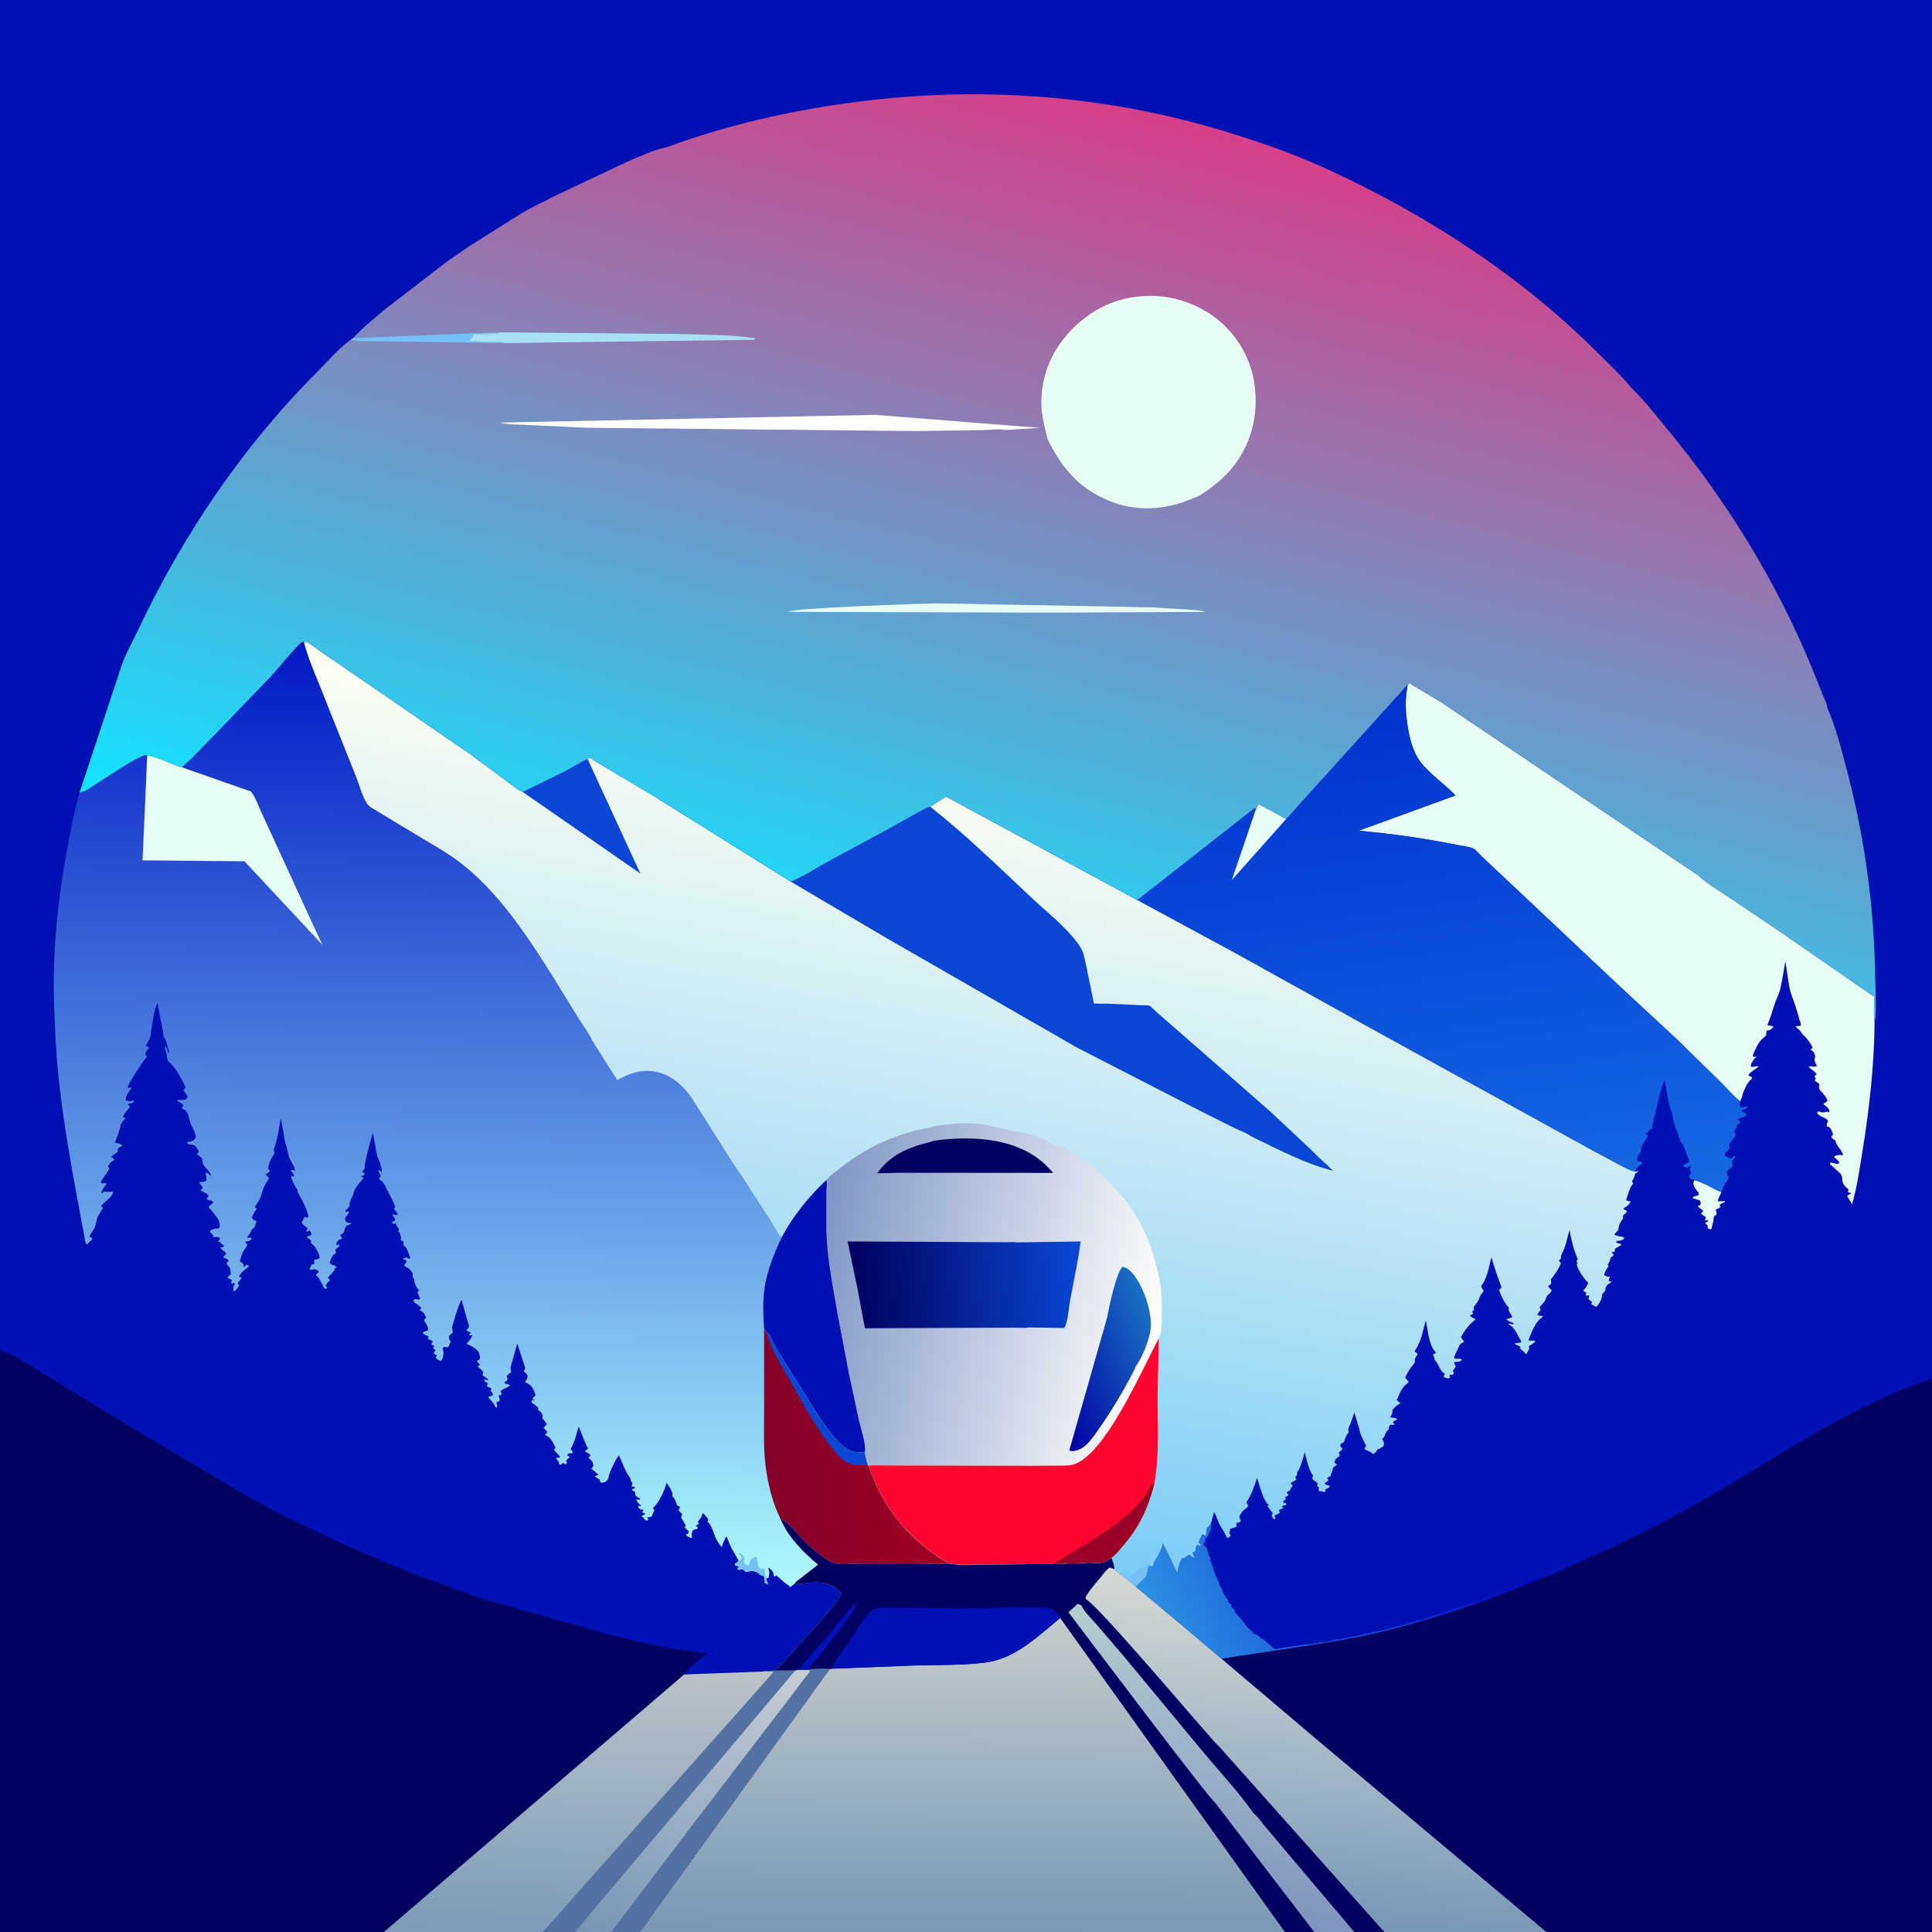 <svg version="1.1" xmlns="http://www.w3.org/2000/svg" style="display: block;" viewBox="0 0 2048 2048" width="1024" height="1024">
<rect x="0" y="0" width="2048" height="2048" fill="#333333" stroke="none"/>
<defs>
	<linearGradient id="Gradient1" gradientUnits="userSpaceOnUse" x1="1585.17" y1="1579.74" x2="1238.47" y2="1750.11">
		<stop class="stop0" offset="0" stop-opacity="1" stop-color="rgb(0,0,210)"/>
		<stop class="stop1" offset="1" stop-opacity="1" stop-color="rgb(43,146,226)"/>
	</linearGradient>
	<linearGradient id="Gradient2" gradientUnits="userSpaceOnUse" x1="1480.88" y1="728.295" x2="1562.26" y2="1301.18">
		<stop class="stop0" offset="0" stop-opacity="1" stop-color="rgb(0,49,206)"/>
		<stop class="stop1" offset="1" stop-opacity="1" stop-color="rgb(23,106,227)"/>
	</linearGradient>
	<linearGradient id="Gradient3" gradientUnits="userSpaceOnUse" x1="609.712" y1="2052.29" x2="617.288" y2="1767.71">
		<stop class="stop0" offset="0" stop-opacity="1" stop-color="rgb(124,156,184)"/>
		<stop class="stop1" offset="1" stop-opacity="1" stop-color="rgb(187,194,200)"/>
	</linearGradient>
	<linearGradient id="Gradient4" gradientUnits="userSpaceOnUse" x1="653.919" y1="2067.98" x2="812.481" y2="1751.22">
		<stop class="stop0" offset="0" stop-opacity="1" stop-color="rgb(120,149,182)"/>
		<stop class="stop1" offset="1" stop-opacity="1" stop-color="rgb(198,206,213)"/>
	</linearGradient>
	<linearGradient id="Gradient5" gradientUnits="userSpaceOnUse" x1="469.201" y1="681.71" x2="457.719" y2="1676.62">
		<stop class="stop0" offset="0" stop-opacity="1" stop-color="rgb(0,24,196)"/>
		<stop class="stop1" offset="1" stop-opacity="1" stop-color="rgb(172,249,255)"/>
	</linearGradient>
	<linearGradient id="Gradient6" gradientUnits="userSpaceOnUse" x1="989.594" y1="1531.22" x2="811.681" y2="1543.3">
		<stop class="stop0" offset="0" stop-opacity="1" stop-color="rgb(159,0,34)"/>
		<stop class="stop1" offset="1" stop-opacity="1" stop-color="rgb(131,0,43)"/>
	</linearGradient>
	<linearGradient id="Gradient7" gradientUnits="userSpaceOnUse" x1="1019.48" y1="2049.83" x2="1022.26" y2="1717.16">
		<stop class="stop0" offset="0" stop-opacity="1" stop-color="rgb(120,152,182)"/>
		<stop class="stop1" offset="1" stop-opacity="1" stop-color="rgb(197,203,203)"/>
	</linearGradient>
	<linearGradient id="Gradient8" gradientUnits="userSpaceOnUse" x1="1252.55" y1="2015.5" x2="1314.67" y2="1738.5">
		<stop class="stop0" offset="0" stop-opacity="1" stop-color="rgb(128,146,190)"/>
		<stop class="stop1" offset="1" stop-opacity="1" stop-color="rgb(181,205,208)"/>
	</linearGradient>
	<linearGradient id="Gradient9" gradientUnits="userSpaceOnUse" x1="1381.05" y1="2040.25" x2="1409.34" y2="1680.18">
		<stop class="stop0" offset="0" stop-opacity="1" stop-color="rgb(119,151,184)"/>
		<stop class="stop1" offset="1" stop-opacity="1" stop-color="rgb(214,218,213)"/>
	</linearGradient>
	<linearGradient id="Gradient10" gradientUnits="userSpaceOnUse" x1="915.076" y1="1623.7" x2="1056.1" y2="806.311">
		<stop class="stop0" offset="0" stop-opacity="1" stop-color="rgb(123,204,247)"/>
		<stop class="stop1" offset="1" stop-opacity="1" stop-color="rgb(255,255,242)"/>
	</linearGradient>
	<linearGradient id="Gradient11" gradientUnits="userSpaceOnUse" x1="855.312" y1="1346.1" x2="1227.68" y2="1423.19">
		<stop class="stop0" offset="0" stop-opacity="1" stop-color="rgb(128,149,198)"/>
		<stop class="stop1" offset="1" stop-opacity="1" stop-color="rgb(255,255,252)"/>
	</linearGradient>
	<linearGradient id="Gradient12" gradientUnits="userSpaceOnUse" x1="1103.03" y1="1466.12" x2="1229.82" y2="1412.52">
		<stop class="stop0" offset="0" stop-opacity="1" stop-color="rgb(0,0,163)"/>
		<stop class="stop1" offset="1" stop-opacity="1" stop-color="rgb(26,112,196)"/>
	</linearGradient>
	<linearGradient id="Gradient13" gradientUnits="userSpaceOnUse" x1="903.187" y1="1370.9" x2="1146.91" y2="1350.03">
		<stop class="stop0" offset="0" stop-opacity="1" stop-color="rgb(0,0,94)"/>
		<stop class="stop1" offset="1" stop-opacity="1" stop-color="rgb(10,71,213)"/>
	</linearGradient>
	<linearGradient id="Gradient14" gradientUnits="userSpaceOnUse" x1="1245.79" y1="124.419" x2="1007.67" y2="1071.08">
		<stop class="stop0" offset="0" stop-opacity="1" stop-color="rgb(215,63,136)"/>
		<stop class="stop1" offset="1" stop-opacity="1" stop-color="rgb(18,228,255)"/>
	</linearGradient>
</defs>
<path transform="translate(0,0)" fill="rgb(0,17,180)" d="M -0 1430.96 L 0 -0 L 2048 0 L 2048 1461.58 L 2048 2048 L 1639.11 2048 L 1467.46 2048 L 1435.64 2048 L 1393.1 2048 L 1362.04 2048 L 678.276 2048 L 647.898 2048 L 609.701 2048 L 575.305 2048 L 406.931 2048 L -0 2048 L -0 1430.96 z"/>
<path transform="translate(0,0)" fill="rgb(230,252,245)" d="M 1796.15 1250.96 C 1806.61 1253.89 1815 1259.58 1824.79 1263.88 C 1823.72 1266.39 1820.68 1271.11 1821.16 1273.5 L 1828.5 1273.23 L 1828.5 1274.2 C 1826.46 1275.02 1824.72 1275.74 1822.89 1277 L 1823.5 1278.89 C 1823.71 1280.6 1820.26 1281.1 1818.71 1282.5 C 1818.87 1283.17 1819.82 1286.02 1819.68 1286.5 C 1818.97 1288.92 1816.4 1288.36 1816.5 1291.78 C 1816.6 1295.06 1815.01 1297.76 1814.53 1300.99 L 1814.39 1302.34 L 1812.5 1303.17 L 1810.22 1301.76 L 1810.15 1299 L 1807.44 1296.64 L 1810.5 1294.58 L 1810.5 1293.08 L 1808.5 1293.88 L 1807.2 1293 C 1808.54 1291.08 1808.29 1292.11 1808.12 1289.97 C 1806.3 1288.9 1804.67 1287.9 1803.08 1286.5 L 1805.5 1283.71 C 1803.87 1280.82 1801.14 1281.22 1799.89 1278.5 L 1802.5 1277.11 C 1803.16 1274.7 1802.96 1274.76 1801.83 1272.5 L 1796.13 1270.64 L 1794.74 1270.24 L 1794.5 1268.86 L 1800.5 1266.93 L 1800.68 1264.5 C 1798.9 1262.22 1796.75 1259.81 1795.69 1257.1 C 1794.52 1254.12 1794.93 1253.71 1796.15 1250.96 z"/>
<path transform="translate(0,0)" fill="url(#Gradient1)" d="M 1283.97 1613.84 C 1284.05 1615.7 1284.54 1617.41 1283.5 1618.99 L 1283.75 1620.75 C 1283.74 1622.63 1281.62 1624.85 1280.99 1626.75 C 1280.41 1628.54 1279.43 1629.35 1278 1630.49 C 1277.46 1632.1 1277.44 1632.85 1277.49 1634.5 L 1275.5 1636.51 L 1277.5 1640 L 1278.99 1640.01 C 1279.64 1641.86 1279.98 1643.63 1280.49 1645.5 L 1280.99 1647.01 L 1281.15 1648.19 C 1281.49 1649.93 1282.36 1650.72 1283.49 1652 L 1282.49 1653.75 L 1283.49 1655 L 1288.46 1669.57 C 1289.12 1671.55 1290.22 1673.48 1291 1675.5 L 1292.49 1678 C 1292.5 1679.8 1292.12 1680.5 1293.49 1682 L 1294.99 1683.25 L 1295.24 1685 C 1295.86 1688 1298.08 1690.41 1299.49 1693 L 1299.99 1694.25 L 1302.49 1696.5 L 1301.49 1697.75 L 1305.49 1701.5 L 1304.49 1702.75 L 1309.49 1707.5 L 1308.49 1708.75 C 1310.7 1710.76 1312.66 1712.63 1314.49 1715 L 1321.49 1724 C 1323.52 1726.64 1326.73 1728.83 1329.02 1731.47 C 1330.09 1732.7 1330.71 1732.54 1332.14 1732.98 C 1333.95 1733.52 1334.54 1734.55 1335.79 1735.83 C 1337.2 1737.29 1335.68 1735.73 1337.99 1737.01 C 1339.59 1737.88 1341.26 1739.9 1342.99 1741.01 C 1344.79 1742.15 1344.71 1743.25 1346.99 1744.01 L 1347.65 1744.94 C 1349.03 1746.79 1347.89 1745.33 1349.99 1747.01 L 1351 1748 C 1353.93 1747.93 1355.72 1747.79 1358.5 1747 C 1360.73 1746.37 1363.04 1746.7 1365.5 1746 C 1367.73 1745.37 1370.04 1745.7 1372.5 1745 C 1374.79 1744.35 1376.98 1744.77 1379.5 1744 C 1381.28 1743.46 1383.52 1743.53 1385.5 1743 L 1390.48 1742.78 C 1392.79 1742.78 1390.75 1742.85 1393.5 1742 L 1397.75 1741.75 L 1398.5 1740.51 L 1399.84 1740.77 C 1401.93 1741.11 1403.16 1740.98 1405.14 1740.38 C 1406.77 1739.88 1408.07 1739.95 1409.74 1739.85 C 1411.76 1739.73 1409.73 1739.8 1412.5 1739 L 1416 1738.5 L 1417 1737.76 L 1418.09 1737.91 C 1420.07 1738.1 1421.4 1737.94 1423 1736.76 L 1424.77 1736.8 C 1428.76 1736.79 1424.82 1736.95 1428.5 1736 C 1430.14 1735.58 1431.79 1735.44 1433.5 1735 C 1435.14 1734.58 1436.79 1734.44 1438.5 1734 C 1440.16 1733.57 1441.76 1733.46 1443.5 1733 L 1445.51 1732.75 L 1446.5 1731.51 C 1449.01 1731.92 1448.81 1731.96 1451.25 1731.25 L 1454.75 1730.75 L 1455.5 1729.51 C 1457.92 1729.91 1457.88 1730.09 1460.25 1729.25 C 1462.01 1728.62 1462.1 1728.78 1464 1728.5 C 1465.69 1728.25 1466.65 1727.71 1468.25 1727.25 C 1470.11 1726.72 1471.59 1726.66 1473.5 1726 C 1475.56 1725.29 1478.11 1724.86 1480.25 1724.25 C 1482.09 1723.72 1483.6 1723.64 1485.5 1723 C 1487.26 1722.41 1489.19 1722.1 1491 1721.5 L 1492.62 1720.98 C 1494.31 1720.42 1493.68 1720.74 1495 1719.76 L 1496.27 1719.8 C 1498.41 1719.8 1497.26 1719.86 1499.5 1719 L 1501 1718.5 L 1502 1717.76 C 1504.67 1717.75 1505.58 1716.89 1508 1716.5 L 1511 1715.5 C 1512.61 1715.06 1513.63 1714.84 1515.25 1714.25 L 1531.62 1708.98 C 1533.31 1708.42 1532.68 1708.74 1534 1707.76 L 1536 1707.5 C 1537.67 1707.16 1538.6 1706.31 1540 1705.76 L 1541.51 1705.5 L 1543 1704.76 L 1545 1704.5 L 1546 1703.76 L 1548.75 1703.75 L 1549.5 1702.51 C 1551.6 1702.73 1551.37 1702.82 1553.5 1702 L 1555 1701.5 L 1556 1700.51 L 1557.75 1700.75 L 1558.5 1699.51 C 1561.06 1699.78 1561.6 1698.87 1564 1698.5 C 1567.15 1698.01 1571.72 1695.92 1574.61 1694.61 C 1575.85 1694.04 1576.73 1693.86 1578 1693.5 L 1581 1692.5 L 1582.5 1692.03 C 1584.78 1691.27 1586.62 1689.96 1589 1689.5 L 1590 1688.51 L 1591.51 1688.5 L 1593 1687.76 L 1595 1687.5 C 1597.5 1686.61 1596.61 1685.32 1599.75 1685.75 C 1600.91 1685.12 1601.94 1684.54 1603 1683.76 L 1605 1683.5 C 1607.28 1681.69 1610.72 1680.7 1613.5 1680 C 1615.33 1679.54 1616.58 1678.55 1618 1677.51 C 1619.15 1676.67 1620.73 1676.8 1622 1676.5 C 1623.04 1676.25 1624.17 1675.38 1625 1674.76 L 1627 1674.5 C 1628.09 1674.24 1629.09 1673.42 1629.9 1672.72 L 1630.7 1674.36 C 1575.5 1697.39 1518.08 1717.36 1459.79 1731 C 1431 1737.74 1402.21 1742.01 1373.04 1746.52 L 1294.76 1758.34 L 1253.89 1723.74 L 1204.15 1682.2 C 1206.58 1677.51 1213.95 1673.98 1215.44 1669.36 L 1217.14 1660.5 L 1218.87 1659.58 L 1220.52 1660.66 L 1222.09 1660.02 L 1223.71 1655.18 C 1227.38 1649.24 1230.68 1644.07 1232.43 1637.25 L 1232.76 1635.93 L 1248.16 1667.69 C 1248.82 1662.01 1249.93 1656.84 1253 1651.94 C 1256.79 1652.19 1257.29 1648.85 1261 1648.12 L 1265.32 1651.5 L 1266.04 1650.5 C 1265.26 1648.79 1264.57 1647.33 1264.13 1645.5 C 1266.59 1644.89 1265.47 1645.4 1267.5 1644.03 C 1267.6 1641.7 1267.38 1639.57 1269 1637.72 L 1272.5 1638.89 L 1273.08 1638 L 1270.81 1635 C 1271.73 1631.78 1272.95 1629.08 1274.5 1626.12 L 1277.22 1627.65 L 1278.66 1626.86 C 1278.45 1623.99 1278.57 1622.36 1279.5 1619.56 C 1281.87 1617.95 1282.7 1616.3 1283.97 1613.84 z"/>
<path transform="translate(0,0)" fill="rgb(230,252,245)" d="M 1492.27 725.609 L 1494 724.246 L 1526.63 743.619 L 1800.74 928.285 C 1809.4 936.743 1821.12 943.209 1831.16 949.994 L 1888.47 988.631 L 1986.76 1056.6 C 1986.85 1065.54 1985.82 1075.75 1987.13 1084.52 C 1986.71 1130.02 1981.43 1176.16 1974.18 1221.06 C 1971.19 1239.52 1968.49 1258.51 1963.31 1276.5 L 1958.1 1268 C 1959.42 1266.29 1960.53 1266.24 1962.5 1265.48 C 1961.15 1264.47 1960.09 1263.85 1958.5 1263.31 L 1959.72 1261.12 C 1955.61 1257.16 1953.2 1256.03 1952.92 1249.93 C 1952.74 1246.12 1951.61 1244.47 1948.83 1242.06 L 1939.76 1234 L 1940.5 1232.21 C 1943.2 1233.04 1945.7 1233.68 1948.5 1234.02 L 1949.77 1232 C 1948.14 1229.77 1946.84 1228.56 1944.5 1227.08 L 1944.84 1225.5 C 1948.47 1223.9 1949.82 1224.27 1953.7 1224.63 C 1952.98 1218.92 1946.09 1214.83 1945.82 1209.06 L 1944.24 1208.09 C 1942.83 1207.21 1942.07 1206.59 1941.27 1205.08 L 1943.13 1202.5 C 1941.98 1199.46 1941.28 1196.17 1938.35 1194.4 L 1936.5 1194.31 C 1935.94 1191.94 1936.85 1190.62 1937.81 1188.5 C 1935.55 1183.72 1928.8 1184.59 1926.08 1179.5 L 1927.5 1178.15 C 1928.92 1178.44 1931.66 1179.39 1933 1179.24 C 1935.89 1178.93 1935.37 1177.97 1938.5 1179.03 L 1939.34 1177.5 C 1937.89 1173.88 1935.86 1172.88 1932.83 1170.5 C 1934.22 1169.17 1935.69 1168.18 1937.3 1167.12 C 1936.88 1163.83 1932.68 1159.47 1930.42 1156.91 C 1929.21 1155.54 1928.11 1154.47 1928.18 1152.5 L 1928.66 1149.28 C 1927.01 1147.93 1925.44 1146.62 1923.63 1145.5 L 1924.75 1143 L 1923.34 1141 L 1925.7 1138.72 C 1924.04 1135.63 1919.79 1133.72 1917.31 1131 C 1920.2 1129.07 1922.84 1132.04 1926 1130 L 1925.52 1129 C 1924.7 1127.26 1922.98 1124.34 1923.5 1122.37 L 1924.24 1120.5 C 1923.62 1117.32 1923.26 1115.07 1920.28 1113.22 L 1919.29 1112.69 C 1920.38 1111.33 1919.67 1111.99 1921.56 1110.88 C 1919.6 1106.03 1915.79 1100.89 1911.85 1097.42 C 1909.39 1095.25 1909.02 1092.82 1905.93 1090.58 C 1904.93 1089.86 1904.25 1089.16 1903.5 1088.19 C 1905.36 1087.5 1906.64 1087.44 1908.62 1087.5 C 1909.02 1085.13 1908.9 1085.03 1908.17 1082.86 L 1902.94 1065.45 C 1901.07 1059.76 1898.42 1053.84 1897.17 1048 C 1895.16 1038.58 1894.33 1028.6 1892.54 1019.06 C 1890.73 1028.97 1889.34 1039.22 1886.99 1049 C 1885.92 1053.47 1883.61 1057.67 1882.04 1062 C 1879.1 1070.14 1876.99 1078.57 1873.5 1086.52 C 1875.74 1087.8 1879.3 1086.96 1879.86 1088.79 C 1878.85 1089.61 1877.12 1091.48 1876 1091.93 C 1875.52 1092.13 1873.06 1092.35 1872.93 1092.5 C 1872.49 1093 1872.24 1096.64 1872.14 1097.5 C 1871.06 1098.63 1870.06 1099.53 1868.83 1100.5 C 1863.84 1104.43 1860.54 1112.82 1858.05 1118.5 L 1858.5 1120.27 L 1862.57 1120.32 L 1861.25 1121.06 C 1858.73 1122.62 1857.4 1125.96 1856.06 1128.5 L 1856.24 1130.92 C 1859.1 1131.24 1861.77 1129.6 1864.35 1130.5 C 1861.08 1133.6 1855.46 1135.84 1853.35 1139.79 C 1855.53 1141.35 1854.35 1140.79 1856.88 1141.5 L 1857.1 1143.5 L 1856.15 1144.35 C 1852.32 1147.88 1851.01 1150.82 1849.01 1155.5 C 1848.24 1157.3 1847.35 1158.73 1847.09 1160.71 C 1846.77 1163.11 1845.5 1165.34 1844.5 1167.53 C 1837.06 1161.23 1830.33 1153.41 1823.4 1146.52 L 1776.66 1100.84 L 1715.13 1043.8 L 1600.61 935.947 L 1570.68 907.91 C 1568.41 905.743 1564.55 900.849 1562.05 899.617 C 1557.29 897.274 1548.77 896.581 1543.51 895.505 C 1508.98 888.442 1475.26 883.806 1440.2 880.602 L 1542.84 843.2 C 1531.24 830.904 1515.51 820.644 1505.45 807.261 C 1495.52 794.062 1492.19 773.711 1490.63 757.5 C 1489.63 747.025 1490.1 735.916 1492.27 725.609 z"/>
<path transform="translate(0,0)" fill="url(#Gradient2)" d="M 1363.38 868.189 L 1492.27 725.609 C 1490.1 735.916 1489.63 747.025 1490.63 757.5 C 1492.19 773.711 1495.52 794.062 1505.45 807.261 C 1515.51 820.644 1531.24 830.904 1542.84 843.2 L 1440.2 880.602 C 1475.26 883.806 1508.98 888.442 1543.51 895.505 C 1548.77 896.581 1557.29 897.274 1562.05 899.617 C 1564.55 900.849 1568.41 905.743 1570.68 907.91 L 1600.61 935.947 L 1715.13 1043.8 L 1776.66 1100.84 L 1823.4 1146.52 C 1830.33 1153.41 1837.06 1161.23 1844.5 1167.53 C 1844.18 1170.25 1843.51 1171.29 1845.08 1173.68 C 1847.81 1173.81 1849.07 1173.96 1851.5 1172.51 L 1852.49 1174 C 1850.3 1176.23 1846.68 1175.82 1846.08 1177.81 L 1850.88 1180.15 L 1851.49 1182.5 C 1848.54 1183.88 1845.57 1184.94 1842.44 1185.83 L 1844.73 1190 C 1843.08 1191.72 1842.63 1191.93 1840.35 1192.65 L 1842.1 1194.5 L 1841.29 1195.22 C 1840.06 1196.4 1839.04 1197.68 1837.98 1199 L 1839.9 1203 C 1838.51 1206.25 1833.65 1210.71 1832.95 1213.5 C 1832.68 1214.57 1833.97 1215.68 1833.67 1216.75 C 1832.72 1220.1 1827.72 1220.46 1828.5 1224.88 C 1831.45 1226.87 1832.17 1227.96 1835.8 1227.74 L 1838.5 1225 L 1840.08 1226.5 L 1836.01 1230.5 L 1836.24 1231.88 L 1836.65 1236.5 C 1834.38 1238.34 1831.25 1240.22 1830.15 1243 L 1832.52 1248 C 1831.78 1250.01 1831.02 1251.37 1829.75 1253.06 C 1827.38 1256.2 1826.03 1260.17 1824.79 1263.88 C 1815 1259.58 1806.61 1253.89 1796.15 1250.96 L 1796.09 1250.46 C 1794.47 1250.36 1793.28 1250.44 1791.89 1249.49 C 1790.68 1248.66 1790.96 1247.36 1790.77 1246 L 1792.86 1243.5 L 1791.13 1239.5 L 1792.77 1237 L 1791.5 1235.6 C 1790.32 1236.69 1789.67 1237.4 1788.04 1237.73 C 1786.4 1238.07 1785.53 1236.83 1784.24 1235.92 C 1784.81 1233.66 1788.97 1233.25 1791.02 1231.5 C 1787.27 1224.09 1786.78 1215.03 1780.61 1209.5 L 1780.98 1207.5 L 1779.5 1205.52 C 1778.98 1201.45 1776.81 1197.63 1775.5 1193.73 C 1774.09 1189.52 1773.34 1185.16 1772.63 1180.79 L 1772.07 1179.39 C 1768.05 1168.91 1766.77 1155.4 1764.54 1144.32 C 1760.4 1154.49 1758.22 1165.76 1755.61 1176.43 C 1754 1183 1751.72 1189.73 1751.42 1196.5 L 1748.38 1197.5 C 1747.13 1200.08 1747.03 1200.18 1744.5 1201.54 L 1747.13 1204.5 L 1746.58 1205.17 C 1744.08 1208.21 1742.48 1211.47 1740.5 1214.84 C 1738.96 1217.46 1740.61 1218.54 1739.2 1220.65 C 1736.99 1223.96 1735.8 1226.05 1735.31 1230 C 1737.55 1232.21 1740.25 1230.74 1740.87 1233 C 1738.67 1235.09 1733.67 1238.93 1733.01 1241.86 C 1726.72 1240.67 1720.64 1236.94 1715 1233.99 L 1685.58 1218.13 L 1450.31 1088.5 L 1309.21 1010.18 L 1205.53 954.12 L 1329.76 856.69 L 1331.53 857.153 C 1332.42 855.298 1333.07 853.849 1334.6 852.449 L 1363.38 868.189 z"/>
<path transform="translate(0,0)" fill="rgb(230,252,245)" d="M 1331.53 857.153 C 1332.42 855.298 1333.07 853.849 1334.6 852.449 L 1363.38 868.189 L 1305.68 932.97 L 1331.53 857.153 z"/>
<path transform="translate(0,0)" fill="rgb(1,0,96)" d="M -0 1430.96 C 15.518 1436.92 30.815 1447.39 45.169 1455.87 L 131 1508.21 L 261.953 1586.09 C 303.026 1608.85 344.965 1628.86 388.042 1647.44 C 417.279 1660.05 446.254 1672.11 476.465 1682.3 C 493.856 1688.16 512.086 1696.03 529.952 1699.99 L 643.108 1732.17 C 678.702 1741.19 713.434 1749.23 750.11 1752.34 C 742.067 1759.04 731.106 1766.53 725.193 1775.01 L 808.854 1771.88 C 812.396 1770.96 816.491 1771.12 820.144 1770.95 L 843.301 1770.6 L 845.937 1770.04 L 858.018 1769.94 L 858.018 1769.38 C 864.678 1769.34 873.163 1768.25 879.611 1769.32 L 678.276 2048 L 647.898 2048 L 609.701 2048 L 575.305 2048 L 406.931 2048 L -0 2048 L -0 1430.96 z"/>
<path transform="translate(0,0)" fill="url(#Gradient3)" d="M 858.018 1769.38 C 864.678 1769.34 873.163 1768.25 879.611 1769.32 L 678.276 2048 L 647.898 2048 L 609.701 2048 L 575.305 2048 L 406.931 2048 L 725.193 1775.01 L 808.854 1771.88 C 812.396 1770.96 816.491 1771.12 820.144 1770.95 L 843.301 1770.6 L 845.937 1770.04 L 858.018 1769.94 L 858.018 1769.38 z"/>
<path transform="translate(0,0)" fill="rgb(84,113,164)" d="M 820.144 1770.95 L 843.301 1770.6 L 609.701 2048 L 575.305 2048 L 819.356 1773.19 L 819 1771.98 L 808.854 1771.88 C 812.396 1770.96 816.491 1771.12 820.144 1770.95 z"/>
<path transform="translate(0,0)" fill="url(#Gradient4)" d="M 858.018 1769.38 C 864.678 1769.34 873.163 1768.25 879.611 1769.32 L 678.276 2048 L 647.898 2048 L 609.701 2048 L 843.301 1770.6 L 845.937 1770.04 L 858.018 1769.94 L 858.018 1769.38 z"/>
<path transform="translate(0,0)" fill="rgb(84,113,164)" d="M 858.018 1769.38 C 864.678 1769.34 873.163 1768.25 879.611 1769.32 L 678.276 2048 L 647.898 2048 L 737.316 1930.17 L 839.26 1797.1 L 853.609 1778.01 C 854.754 1776.49 857.566 1773.59 858.126 1772 C 858.354 1771.35 858.054 1770.63 858.018 1769.94 L 858.018 1769.38 z"/>
<path transform="translate(0,0)" fill="url(#Gradient5)" d="M 193.001 813.424 C 195.727 810.071 199.414 807.575 202.5 804.571 L 224.673 781.885 L 286.332 717.888 C 297.18 706.168 306.934 693.087 318.386 681.985 C 319.495 680.91 320.525 680.5 322.001 680.147 C 326.277 697.32 334.232 714.764 340.678 731.27 L 376.769 821.665 C 380.647 831.038 383.539 843.104 388.885 851.587 C 391.113 855.122 395.54 857.368 399.049 859.467 L 448.953 889.535 C 461.033 896.79 473.433 903.71 484.751 912.129 C 527.628 944.023 558.747 991.843 586.846 1036.6 L 613.779 1080.36 C 618.185 1087.44 623.839 1094.87 627.411 1102.36 L 627.543 1102.98 L 628.093 1103.71 L 654.3 1145.17 C 666.106 1138.38 679.197 1133.45 693 1135.85 L 694.587 1136.11 C 710.428 1138.95 724.057 1150.62 732.903 1163.59 L 781.776 1240.75 C 786.835 1246.73 790.73 1254 795.001 1260.59 L 817.593 1295.45 C 820.892 1300.72 823.895 1307.94 828.414 1312.11 C 820.517 1329.14 813.148 1346.81 810.485 1365.53 C 808.525 1379.31 809.104 1393.88 809.963 1407.73 C 810.705 1408.9 811.959 1410.41 812.352 1411.71 C 815.173 1413.86 815.654 1414.59 817.203 1417.8 C 825.605 1435.21 837.6 1452.65 847.973 1469 C 858.912 1486.24 884.668 1533.47 904.049 1538.56 C 908.792 1539.81 912.129 1539.99 916.879 1538.7 C 917.115 1543.55 918.74 1548.36 919.879 1553.08 L 921.044 1553.88 C 935.324 1598.54 965.388 1634.26 1005.92 1657.29 C 995.069 1658.96 981.706 1657.33 970.552 1657.33 L 910.37 1657.53 C 903.042 1657.57 888.65 1659.35 882.261 1656.42 C 872.016 1651.72 860.918 1641.55 852.804 1633.9 C 847.426 1628.83 834.753 1611.86 827.753 1610.86 L 828.321 1612.09 C 837.346 1631.27 851.46 1645.19 867.406 1658.62 L 844.196 1676.66 L 842.684 1678.59 L 837.781 1682.36 C 836.873 1681.39 836.002 1680.6 834.881 1679.87 C 830.526 1677.05 827.038 1673.34 823 1670.07 C 821.409 1671.16 822.255 1670.84 820.5 1671.11 L 819.51 1666.5 C 818.045 1664.92 816.438 1662.29 814.302 1662 C 815.905 1666.61 815.621 1667.66 814.598 1672.5 L 812.471 1673.19 C 812.227 1675.79 813.209 1677.06 814.442 1679.24 L 810.793 1678.25 C 810.711 1675.4 810.593 1673.2 809.51 1670.5 L 807.069 1670.28 C 803.098 1666.77 801.252 1665.56 796 1665.09 C 794.036 1665.95 792.641 1666.21 790.5 1666.31 L 787.5 1663.35 L 783 1664.16 L 781.603 1663 L 783.58 1660.13 C 781.876 1660.26 781.056 1660.09 779.5 1659.39 L 778.935 1657.5 C 781.09 1656.41 781.705 1656.3 782.909 1654.26 L 777.302 1644.35 C 774.258 1639.39 772.358 1633.98 770.159 1628.61 C 767.667 1631.53 766.369 1636.54 764.923 1640.14 C 762.522 1636.9 760.09 1633.61 758.48 1629.9 C 756.336 1624.95 754.856 1618.27 751.225 1614.28 L 749.977 1613 L 750.796 1610.5 L 746.194 1604.5 L 744.67 1604.5 C 743.895 1606.93 743.228 1608.98 741.452 1610.89 C 740.202 1612.23 739.814 1611.91 740.183 1613.8 L 740.808 1615.5 C 738.427 1616.56 739.526 1615.91 737.5 1617.45 L 739.683 1619.04 L 738.933 1620.81 C 737.122 1620.99 736.081 1621.27 734.5 1622.17 C 733.656 1624.31 733.027 1625.51 733.332 1627.86 L 733.623 1629.25 L 732.678 1630.5 L 727.5 1627.78 L 727.142 1626.5 L 729.661 1625.63 L 730.235 1623.5 L 726.433 1619.62 L 725.708 1619 L 726.883 1617.5 C 726.165 1615.53 725.373 1613.96 724.195 1612.24 C 723.325 1610.97 722.631 1609.87 721.887 1608.5 L 723.211 1605 L 719.227 1601 C 720.152 1599.52 720.478 1598.93 720.787 1597.16 L 717.5 1595.56 C 716.728 1591.76 715.647 1589.55 713.228 1586.51 C 711.8 1584.71 713.164 1585.19 712.868 1583.5 C 712.279 1580.13 709.032 1575.44 707.157 1572.6 L 706.586 1571.74 C 704.993 1579.3 698.122 1593.57 692.148 1598.5 L 693.675 1601 L 690.5 1607.82 L 686.208 1608.5 L 687.172 1611 L 685.5 1612.02 C 683.443 1611.06 683.44 1610.36 682.029 1608.83 L 679.804 1607.02 C 681.868 1606.3 682.661 1606.09 684.238 1604.5 C 682.742 1604.07 681.965 1603.75 680.668 1603 L 682.425 1600.5 C 680.609 1600.3 679.284 1600.28 677.732 1599.2 C 676.495 1598.34 676.678 1597.56 676.365 1596.19 L 679.057 1596.37 L 680.038 1596.5 C 677.998 1594.46 674.879 1592.36 674.468 1589.5 C 676.695 1589.88 675.519 1589.75 678 1589.84 L 678.586 1588.41 C 676.256 1587.45 675.019 1586.71 673.309 1584.85 L 673.5 1581.72 L 670.5 1580.05 L 670.132 1578.5 L 672.915 1577.7 L 672.823 1576.25 L 669.305 1575.5 C 672.06 1570.49 668.317 1572.04 668.283 1567 C 663.027 1560.63 659.633 1550.46 656.213 1542.86 C 653.101 1545.39 645.338 1562.23 645 1566.04 C 644.816 1568.12 644.16 1568.76 642.5 1570.16 C 640.626 1571.74 638.877 1571.85 636.612 1571.5 L 635.5 1568.02 C 633.432 1567.03 631.937 1566.5 630.437 1564.69 C 632.173 1564.26 633.102 1564.45 634.219 1562.99 L 626.98 1557 L 629.198 1553.5 L 627.755 1549 L 623.948 1545.5 L 625.822 1542.89 C 625.525 1540.09 621.855 1540.93 620.237 1538.04 L 623.434 1535.5 C 619.341 1528.1 616.805 1519.95 613.41 1512.2 C 611.185 1519.43 609.279 1528.44 605.443 1534.93 L 604.755 1536 L 607.254 1538.98 L 606.573 1540.5 L 602.5 1540.74 L 601.129 1542.5 C 602.401 1543.32 603.049 1543.83 604.071 1545 C 602.492 1545.87 601.411 1546.72 600.141 1548 L 601.025 1551 L 599.5 1552.19 L 596.5 1550.71 L 594.5 1552.78 L 592.5 1551.84 C 592.5 1547.58 590.356 1548.96 589.418 1545.41 L 593 1545.04 L 593.717 1544.09 L 587.31 1537 L 588.752 1534 C 587.042 1530.56 583.756 1524.32 580.309 1522.47 C 577.832 1521.14 580.112 1523.04 577.561 1520.5 L 579.483 1519.5 L 579.976 1517.5 L 576.218 1513.5 L 579.664 1510 C 578.509 1507.66 577.279 1506.05 575.532 1504.16 L 574.913 1503.5 L 575.245 1500.5 C 574.346 1497.76 573.399 1496.81 571.209 1495.11 L 570.5 1494.57 L 570.606 1492.29 C 568.346 1490.05 565.915 1488.32 563.314 1486.5 L 563.821 1484.09 L 566 1484.56 L 566.5 1483.88 L 564.5 1483.22 C 565.048 1481.31 566.385 1480.4 567.762 1479 L 567.504 1478.11 C 566.391 1474.53 563.785 1468.62 560.171 1467 C 558.667 1466.33 557.697 1465.76 556.378 1464.78 C 558.3 1462.53 558.983 1461.54 559.455 1458.5 C 558.609 1456.84 557.856 1455.8 556.434 1454.62 L 555.049 1453.5 L 556.914 1450.5 L 548.306 1424.13 L 540.937 1450.5 C 541.558 1452.25 541.781 1453.08 541.813 1454.99 C 539.599 1455.8 538.77 1456.7 537.276 1458.5 L 538.131 1462.5 L 534.709 1465.5 C 535.222 1467.92 538.338 1466.44 540.659 1468.5 C 537.448 1471.68 533.27 1471.45 530.465 1475.14 L 531.748 1477.03 L 531 1478.87 L 528.5 1479.18 C 529.31 1481.61 529.757 1482.46 529.5 1485.05 C 528.05 1485.62 527.285 1486.06 525.971 1487 C 527.003 1489.22 527.132 1489.51 526.816 1491.92 L 525.5 1491.85 C 523.544 1488.27 521.783 1485.44 518.752 1482.67 L 517.997 1482 L 518.07 1480.5 L 522.5 1479.1 C 522.5 1476.36 521.813 1476.44 520.059 1474.5 L 520.933 1472 C 519.14 1470.8 519.909 1471.19 517.91 1470.35 L 516.5 1469.78 L 516.5 1468.28 L 517.233 1466.5 L 513.5 1464.03 L 513.5 1462.35 C 515.5 1462.8 515.986 1463.2 517.979 1462.5 L 511.5 1457.69 L 512.271 1454.5 C 510.876 1452.32 509.319 1451.06 507.313 1449.5 L 506.5 1448.88 L 508.711 1446.12 C 507.232 1444.92 506.226 1444.48 505.5 1442.68 L 508.25 1441.25 C 509.37 1438.59 508.205 1435.94 507.5 1433.29 C 504.019 1429.15 501.039 1427.37 496.176 1425.2 L 494.563 1424.49 C 496.802 1421.74 499.868 1418.73 500.629 1415.22 L 498.005 1415.62 L 497.132 1414.5 C 498.861 1413.49 498.352 1414.21 498.851 1412.5 C 497.066 1411.75 495.791 1411.28 494.311 1410 C 495.579 1408.88 496.459 1407.95 497.337 1406.5 L 489.125 1377.58 C 484.714 1386.97 481.908 1397.55 478.989 1407.5 C 479.671 1409.21 479.851 1410.67 480.018 1412.5 L 476.093 1416 C 475.759 1419.2 475.948 1419.27 477.65 1422.04 L 476.7 1424.5 C 475.999 1426.54 476.151 1426.7 474.5 1428.29 L 470.5 1427.69 L 469.04 1429.5 C 469.552 1430.69 469.797 1431.09 469.999 1432.5 C 470.408 1435.36 469.474 1440.45 467.637 1442.57 C 465.068 1441.73 463.358 1441.35 461.745 1439 L 463.221 1436.5 L 460.5 1435.77 L 459.826 1434 L 461.65 1431.66 L 460.5 1430.03 L 458.95 1429 C 460.195 1427.48 459.798 1428.32 460.199 1426.5 L 458 1425.74 C 456.245 1423.44 458.414 1424.22 458.591 1421.5 C 456.595 1420.75 454.95 1420.25 453.349 1418.79 L 454.5 1416.54 C 451.507 1415.54 450.308 1415.38 448.143 1413 C 449.615 1410.8 450.884 1411.09 453.349 1410.5 L 453.934 1408 C 452.862 1405.22 451.728 1403.03 450.042 1400.58 L 449.5 1399.8 C 450.053 1398.09 450.418 1398.09 451.753 1397 C 450.973 1395.4 449.56 1391.79 448.272 1390.72 C 446.811 1389.5 446.447 1390.42 444.737 1388.5 L 446.267 1387.5 L 446.5 1386.09 C 444.675 1384.44 443.016 1382.98 440.876 1381.75 C 438.748 1380.53 439.071 1380.55 438.078 1378.5 L 440 1377.04 L 444 1377.74 L 445.5 1376.54 L 442.5 1370.31 L 444.081 1367.5 C 442.897 1366.33 441.925 1365.4 441.216 1363.86 L 440.668 1362.5 C 440.049 1361.11 439.422 1360.02 439.213 1358.49 C 438.997 1356.9 439.097 1355.71 438.119 1354.33 L 437.5 1353.66 L 437.344 1349.5 C 435.774 1347.1 434.565 1345.07 431.898 1343.8 C 430.216 1343 429.445 1342.56 428.288 1341 L 431.067 1337.5 L 429.825 1335.5 L 427.5 1335.15 C 428.199 1333.33 428.79 1333.57 430.5 1332.8 L 434 1334.54 L 434.857 1333.5 C 432.791 1327.61 432.32 1323.57 427.422 1319.58 C 427.85 1317.17 427.812 1318.4 427.5 1315.89 L 424.665 1314.5 C 426.17 1310.77 423.637 1310.62 424.2 1306.5 L 422.057 1305.71 C 424.368 1301.1 420.064 1301.54 419.542 1296.5 C 417.881 1297.7 418.865 1297.36 416.5 1297.21 L 415.329 1295.3 L 418.5 1294.34 L 418.915 1292 L 415.974 1288 L 416.5 1287.08 C 418.575 1287.82 419.235 1288.07 421.5 1287.85 C 421.587 1285.47 419.039 1283.36 417.553 1281.5 L 419.038 1279.5 C 416.564 1272.83 412.952 1266.34 409.679 1260.03 C 408.253 1257.28 406.882 1253.55 404.28 1251.75 C 401.94 1250.13 403.952 1252.27 401.783 1249.5 L 403.843 1246.5 C 402.637 1244.69 401.752 1243.01 400.915 1241 L 402 1240.16 L 404.475 1242.5 C 405.714 1237.67 400.686 1228.74 399.5 1223.58 C 397.783 1216.12 397.039 1208.57 395.123 1201.11 C 393.517 1207.16 385.313 1234.6 386.64 1238.84 L 384.067 1241.5 C 385.082 1243.02 384.624 1242.71 385.942 1243.54 L 386.767 1244 L 385.817 1245.89 C 383.45 1246.61 384.551 1246.14 382.5 1247.3 C 384.584 1247.62 383.577 1247.25 385.483 1248.5 C 381.6 1253.72 376.101 1258.61 374.641 1265.16 C 373.613 1269.77 369.484 1273.73 370.728 1278.14 C 369.626 1280.45 368.152 1281.49 366.259 1283.13 L 366.5 1284.8 L 369 1284.29 L 370.016 1285.5 L 365.755 1291 L 366.211 1294.5 C 368.611 1296.79 369.763 1296.29 372.995 1296.44 C 372.021 1297.31 372.498 1297.03 371.294 1297.54 L 368 1299.03 C 365.85 1300.35 365.446 1302.97 364.802 1305.24 C 364.257 1307.16 361.989 1308.21 360.396 1309.39 L 362.5 1311.99 L 361.938 1313.5 L 359.5 1314.08 C 357.676 1316.11 356.563 1316.72 356.314 1319.5 L 359 1319.21 L 359.809 1320.91 L 355.5 1324.35 C 355.791 1326.25 355.637 1325.71 356.086 1327.25 C 356.73 1329.45 354.46 1328.81 353.265 1330.23 C 351.827 1331.93 350.396 1336.36 349.393 1338.5 C 351.441 1341.7 355.052 1340.54 356.725 1343.5 L 354.169 1345.26 L 354.751 1346.21 C 352.665 1349.1 349.942 1351.63 347.5 1354.24 C 348.585 1355.38 349.1 1356.08 349.886 1357.5 C 347.472 1359.01 346.628 1360.16 345.16 1362.5 L 346.932 1365.5 L 345 1366.09 L 343.1 1364.97 C 342.142 1361.82 340.949 1360.44 339.5 1357.66 C 338.341 1355.44 338.287 1354.87 336.261 1353.08 C 335.188 1352.13 335.688 1352.83 335.144 1351 L 337.903 1348.5 L 337.2 1346.8 C 333.259 1345 333.368 1345.15 329.5 1346.31 L 328.137 1345 L 330.403 1340.5 L 333.5 1339.58 L 332.782 1337 L 334 1335.12 C 335.819 1334.99 337.073 1334.7 338.752 1333.99 L 338.798 1333 C 338.46 1328.37 333.998 1320.77 330.272 1318.17 L 329.5 1317.68 L 329.765 1315 L 325.5 1311.72 L 325.632 1310.69 C 327.573 1310.3 328.388 1310.09 330.102 1309 C 329.806 1306.26 329.898 1306.12 328 1304.16 L 325.814 1305.7 L 324.347 1305 C 325.877 1303.2 325.3 1304.2 326.087 1302 C 324 1300.31 321.602 1298.67 320.039 1296.46 C 319.317 1295.45 321.985 1292.96 322.357 1290.86 L 322.5 1289.94 L 325.5 1290.91 L 327.017 1289.5 C 325.765 1283.16 322.516 1276.67 319.586 1270.95 C 318.416 1268.66 316.319 1265.72 315.646 1263.29 C 315.125 1261.41 315.728 1261.5 314.359 1259.79 C 311.685 1256.44 310.174 1251.57 308.5 1247.62 L 309.328 1246.5 L 311 1247.14 L 311.935 1246 L 307.987 1240.5 C 310.219 1240.31 309.401 1240.25 311.487 1240.55 L 312.879 1240.78 L 311.968 1237.54 L 311.484 1236.11 L 310.89 1235.17 C 307.587 1229.79 305.498 1225.27 304.744 1219.05 L 304.015 1216.72 C 300.75 1206.76 300.124 1195.87 297.616 1185.66 C 295.489 1196.43 294.595 1206.68 290.653 1217.03 C 289.948 1218.88 290.619 1220.65 291.04 1222.5 L 290.195 1223.79 C 287.378 1228.23 284.796 1233.24 284.184 1238.5 L 286.372 1241.5 L 281.686 1244.86 C 282.46 1247.6 286.122 1246.78 284.5 1250.07 L 282.714 1252.81 C 280.394 1256.45 278.586 1260.72 277.557 1264.91 C 276.249 1270.23 272.992 1274.9 270.134 1279.5 L 272.165 1281.5 L 271.516 1282.31 C 269.295 1285.14 268.056 1287.6 266.909 1291 C 268.586 1293.22 269.208 1293.41 271.81 1294.5 C 271.38 1295.99 270.448 1299.98 269.5 1301.12 C 267.95 1302.99 266.999 1302.54 266.083 1305.09 C 265.359 1307.1 264.277 1308.34 262.956 1309.97 C 262.142 1310.98 262.413 1310.53 262.086 1311.9 L 266 1312.11 L 266.923 1313.5 L 264.295 1315.38 C 262.422 1315.54 261.648 1315.63 259.927 1316.5 L 262.149 1319.5 C 260.742 1323.15 257.221 1326.23 256.364 1329.8 C 255.778 1332.24 254.851 1334.54 254.286 1337 L 255.572 1337.91 C 257.971 1339.68 258.116 1340.33 258.5 1343.1 C 260.112 1341.95 259.744 1342.33 260.87 1341.2 L 261.5 1340.53 L 263.5 1341.65 L 263.235 1343.19 L 260.401 1345.23 C 258.038 1347.1 253.837 1350.59 253.5 1353.43 L 256.352 1354.5 L 251.642 1360.5 L 253.5 1362.19 C 252.635 1364.9 250.712 1366.62 248.873 1368.74 L 247.5 1368.1 C 246.859 1364.47 247.396 1364.15 249.044 1361 L 248 1360.04 L 246 1360.68 L 244.844 1360 C 245.59 1358.4 245.816 1358.35 245.636 1356.5 C 243.461 1355.82 242.801 1355.71 241.194 1354 L 244.579 1350.85 C 244.096 1344.81 244.415 1343.91 239.817 1339.5 C 241.058 1337.95 240.668 1338.33 241.824 1337.2 L 242.5 1336.56 C 240.738 1334.26 240.347 1334.33 237.521 1333.5 L 236.85 1332 L 239.806 1329.5 L 238.957 1327.5 C 236.829 1325.94 235.172 1324.66 233.5 1322.59 L 236.5 1321.94 L 237.395 1320.5 L 231.394 1315.61 L 233.613 1312.67 C 230.723 1310.4 230.044 1311.37 226.5 1311.62 C 226.016 1308.74 224.717 1308.11 222.669 1306.11 L 223.012 1304.5 C 225.912 1302.89 227.498 1302.24 230.837 1302.37 L 232.722 1301.27 L 232.944 1299.95 C 233.615 1292.31 225.926 1285.69 221.5 1279.95 C 221.306 1277.43 224.713 1276.97 226.143 1274.5 L 223.921 1272.5 C 221.764 1272.24 220.871 1272.23 219.022 1271 C 219.932 1269.77 220.388 1268.94 221.035 1267.5 C 218.719 1264.01 215.428 1264.47 212.601 1261.5 C 214.632 1259.84 213.895 1260.85 214.859 1258.5 L 211.5 1253.92 L 211.971 1252.76 C 214.484 1252.85 216.462 1253.1 218.711 1251.75 C 218.916 1249 218.718 1247.03 218.036 1244.35 L 217.811 1243.5 L 219.5 1243.08 L 223.414 1246.59 C 223.665 1241.04 214.608 1237.26 214.396 1230.44 C 214.324 1228.11 214.675 1229.84 213.793 1227.16 C 211.986 1226.01 210.354 1225.01 208.821 1223.5 L 210.874 1220.5 L 207.585 1215.41 C 205.639 1213.31 203.558 1213.23 200.901 1213.14 C 199.552 1213.1 199.349 1212.62 198.311 1211.8 L 199.053 1210.5 L 202.5 1209.96 C 205.585 1209.13 205.899 1208.17 207.588 1205.62 C 207.239 1199.47 203.301 1195.14 201.51 1189.5 C 199.757 1183.98 200.382 1181.91 196.5 1176.73 C 194.588 1176.12 194.12 1175.93 192.59 1174.5 L 194.579 1171.96 C 193.342 1169.51 190.175 1168.51 187.876 1167 L 188.5 1165.98 L 196 1165.87 C 198.027 1164.36 198.409 1164.43 198.928 1162 C 198.47 1161.45 194.554 1156.12 194.733 1155.5 C 195.474 1152.93 197.612 1154.36 196.009 1151 C 192.695 1144.05 187.272 1133.57 181.712 1128.14 C 180.129 1126.59 178.352 1125.34 177.531 1123.2 C 177.324 1122.66 177.264 1122.07 177.161 1121.5 C 177.095 1121.14 177.067 1120.77 177.026 1120.41 L 176.91 1119.25 C 176.767 1117.68 176.644 1116.74 176.144 1115.19 L 175.563 1113.5 C 174.988 1111.49 174.413 1110.59 175.5 1108.82 C 177.096 1111.13 177.541 1113.26 178.285 1115.92 L 179.47 1115.5 L 178.948 1114 C 177.762 1109.69 176.88 1104.83 174.615 1100.91 C 173.807 1099.51 173.263 1099 173.156 1097.29 C 172.842 1092.28 171.617 1087.25 170.735 1082.3 L 170.179 1080.51 L 166.854 1062.92 C 163.241 1070.7 162.03 1082.22 160.595 1090.74 L 160.456 1090.79 C 160.134 1094.08 159.806 1098.44 158.449 1101.45 C 157.174 1104.28 154.854 1106.58 155.031 1109.75 L 157 1109.19 L 158.02 1110.5 C 156.471 1112.45 154.741 1114.28 154.192 1116.78 C 153.812 1118.51 154.897 1119.17 155.839 1120.5 C 151.976 1124.01 149.381 1128.68 146.567 1133.03 C 142.575 1139.21 138.354 1145.22 135.5 1152.03 L 136.209 1153.64 C 138.508 1152.6 137.378 1152.63 139.588 1153.36 L 136.5 1157.39 C 134.872 1160 132.746 1163.56 133.452 1166.5 C 135.881 1167.22 137.329 1167.69 139.827 1166.97 L 141.648 1166.4 L 141.922 1168 C 139.726 1169.33 137.646 1169.88 135.191 1170.5 L 137.829 1173 C 135.677 1176.98 130.653 1180.18 130.42 1184.84 L 132 1184.38 L 132.703 1185.86 C 130.473 1188.35 128.229 1190.48 127.603 1193.89 C 126.44 1200.21 123.408 1205.45 122.047 1211.5 C 125.303 1211.94 127.643 1212.05 130.033 1214.5 C 128.625 1215.13 125.438 1216.47 124.793 1218 C 124.468 1218.77 125.073 1219.71 124.794 1220.5 C 124.064 1222.56 119.354 1223.66 118.04 1226.5 C 119.422 1227.49 120.196 1228.19 121.354 1229.5 C 117.367 1231.95 116.565 1232.35 114.533 1236.5 L 115.996 1239 L 107.01 1252.5 L 107.5 1254.48 C 109.917 1254.27 110.816 1253.73 112.96 1255 C 110.846 1257.68 107.803 1261.4 107.5 1264.86 C 108.478 1264.47 111.097 1263.06 112 1263.08 C 115.248 1263.15 115.442 1263.99 119 1262.98 L 119.95 1264 C 118.855 1269.23 110.42 1273.93 107.161 1278.5 L 109.015 1280.5 C 106.677 1284.54 102.779 1290.06 102.151 1294.65 C 101.402 1300.12 99.242 1303.78 96.111 1308.18 C 94.775 1310.06 95.162 1308.94 95.17 1311.5 L 97.5 1312.17 L 97.921 1313.5 L 92.676 1318.7 L 92 1319.44 C 89.863 1316.67 89.7 1312.36 89.111 1308.92 L 85.328 1288.36 C 72.462 1220.01 59.871 1151.31 58.087 1081.58 C 54.348 1021.01 60.204 958.629 71.421 899.109 C 75.148 879.335 78.835 859.44 84.343 840.072 C 89.77 840.07 98.301 833.149 102.977 830.268 C 117.932 821.053 133.445 809.673 149.244 802.244 C 151.933 800.98 153.268 799.987 156.063 801.023 C 165.422 801.598 176.254 807.421 185.097 810.721 C 187.2 811.505 190.91 813.361 193.001 813.424 z"/>
<path transform="translate(0,0)" fill="rgb(119,192,247)" d="M 782.909 1654.26 L 785.189 1654.14 C 786.006 1651.69 786.018 1651.25 785.5 1648.72 L 782.411 1647.35 L 784 1646.34 C 785.925 1647.44 787.297 1648.3 788.733 1650 L 788.761 1656.5 C 790.364 1657.95 791.278 1659.51 793.5 1659.49 C 794.739 1655.37 795.194 1653.55 799 1651.07 C 799.839 1650.52 800.158 1650.45 801 1650.16 C 804.926 1654.55 800.923 1659.91 807 1663.31 L 809.819 1662.5 C 811.293 1664.52 810.9 1663.32 810.842 1665.68 C 810.778 1668.33 811.648 1670.71 812.471 1673.19 C 812.227 1675.79 813.209 1677.06 814.442 1679.24 L 810.793 1678.25 C 810.711 1675.4 810.593 1673.2 809.51 1670.5 L 807.069 1670.28 C 803.098 1666.77 801.252 1665.56 796 1665.09 C 794.036 1665.95 792.641 1666.21 790.5 1666.31 L 787.5 1663.35 L 783 1664.16 L 781.603 1663 L 783.58 1660.13 C 781.876 1660.26 781.056 1660.09 779.5 1659.39 L 778.935 1657.5 C 781.09 1656.41 781.705 1656.3 782.909 1654.26 z"/>
<path transform="translate(0,0)" fill="rgb(230,252,245)" d="M 156.063 801.023 C 165.422 801.598 176.254 807.421 185.097 810.721 C 187.2 811.505 190.91 813.361 193.001 813.424 L 266.083 839.078 C 271.034 845.249 274.301 855.566 277.893 862.83 L 330.796 978.05 L 341.827 1001.67 L 259.167 913.006 L 151.087 912.025 L 156.063 801.023 z"/>
<path transform="translate(0,0)" fill="url(#Gradient6)" d="M 809.963 1407.73 C 810.705 1408.9 811.959 1410.41 812.352 1411.71 C 815.173 1413.86 815.654 1414.59 817.203 1417.8 C 825.605 1435.21 837.6 1452.65 847.973 1469 C 858.912 1486.24 884.668 1533.47 904.049 1538.56 C 908.792 1539.81 912.129 1539.99 916.879 1538.7 C 917.115 1543.55 918.74 1548.36 919.879 1553.08 L 921.044 1553.88 C 935.324 1598.54 965.388 1634.26 1005.92 1657.29 C 995.069 1658.96 981.706 1657.33 970.552 1657.33 L 910.37 1657.53 C 903.042 1657.57 888.65 1659.35 882.261 1656.42 C 872.016 1651.72 860.918 1641.55 852.804 1633.9 C 847.426 1628.83 834.753 1611.86 827.753 1610.86 C 819.183 1594.21 813.882 1572.77 811.569 1554.22 C 809.106 1534.46 809.99 1514.23 810.01 1494.35 L 809.963 1407.73 z"/>
<path transform="translate(0,0)" fill="rgb(11,69,212)" d="M 812.352 1411.71 C 815.173 1413.86 815.654 1414.59 817.203 1417.8 C 825.605 1435.21 837.6 1452.65 847.973 1469 C 858.912 1486.24 884.668 1533.47 904.049 1538.56 C 908.792 1539.81 912.129 1539.99 916.879 1538.7 C 917.115 1543.55 918.74 1548.36 919.879 1553.08 C 911.66 1553.09 903.78 1554.13 896.573 1549.5 C 887.678 1543.79 880.921 1534 874.882 1525.49 C 860.78 1505.63 849.008 1484.31 837.15 1463.07 C 828.348 1447.3 816.512 1429.32 812.352 1411.71 z"/>
<path transform="translate(0,0)" fill="rgb(1,0,96)" d="M 1630.7 1674.36 C 1637.32 1672.93 1644.68 1669.15 1650.99 1666.48 L 1694 1647.31 C 1737.22 1627.43 1780.46 1605.11 1821.45 1580.93 C 1894.69 1537.7 1966.57 1488.25 2048 1461.58 L 2048 2048 L 1639.11 2048 L 1467.46 2048 L 1435.64 2048 L 1393.1 2048 L 1362.04 2048 L 678.276 2048 L 879.611 1769.32 C 873.163 1768.25 864.678 1769.34 858.018 1769.38 L 858.018 1769.94 L 845.937 1770.04 L 843.301 1770.6 L 820.144 1770.95 C 830.142 1764.88 837.468 1754.23 845.268 1745.59 C 861.174 1727.97 878.445 1710.13 891.833 1690.5 L 891.253 1687.94 C 881.963 1677.86 871.033 1676.67 858 1677.79 C 852.969 1678.22 848.756 1679.49 843.622 1678.74 L 842.684 1678.59 L 844.196 1676.66 L 867.406 1658.62 C 851.46 1645.19 837.346 1631.27 828.321 1612.09 L 827.753 1610.86 C 834.753 1611.86 847.426 1628.83 852.804 1633.9 C 860.918 1641.55 872.016 1651.72 882.261 1656.42 C 888.65 1659.35 903.042 1657.57 910.37 1657.53 L 970.552 1657.33 C 981.706 1657.33 995.069 1658.96 1005.92 1657.29 C 1016.84 1659.43 1029.86 1658.27 1041.03 1658.32 L 1116.02 1657.95 L 1153.44 1656.46 C 1157.98 1656.34 1165.82 1657.24 1170.01 1656.04 C 1172.39 1655.35 1176.02 1652.51 1178.29 1651.21 C 1179.56 1654.99 1181.16 1658.76 1181.3 1662.77 L 1181.02 1663.29 C 1184.78 1666.4 1188.65 1669.95 1192.75 1672.57 L 1204.15 1682.2 L 1253.89 1723.74 L 1294.76 1758.34 L 1373.04 1746.52 C 1402.21 1742.01 1431 1737.74 1459.79 1731 C 1518.08 1717.36 1575.5 1697.39 1630.7 1674.36 z"/>
<path transform="translate(0,0)" fill="url(#Gradient7)" d="M 827.753 1610.86 C 834.753 1611.86 847.426 1628.83 852.804 1633.9 C 860.918 1641.55 872.016 1651.72 882.261 1656.42 C 888.65 1659.35 903.042 1657.57 910.37 1657.53 L 970.552 1657.33 C 981.706 1657.33 995.069 1658.96 1005.92 1657.29 C 1016.84 1659.43 1029.86 1658.27 1041.03 1658.32 L 1116.02 1657.95 L 1153.44 1656.46 C 1157.98 1656.34 1165.82 1657.24 1170.01 1656.04 C 1172.39 1655.35 1176.02 1652.51 1178.29 1651.21 C 1179.56 1654.99 1181.16 1658.76 1181.3 1662.77 L 1181.02 1663.29 C 1184.78 1666.4 1188.65 1669.95 1192.75 1672.57 L 1204.15 1682.2 L 1253.89 1723.74 L 1294.76 1758.34 L 1404.43 1851.3 L 1639.11 2048 L 1467.46 2048 L 1435.64 2048 L 1393.1 2048 L 1362.04 2048 L 678.276 2048 L 879.611 1769.32 C 873.163 1768.25 864.678 1769.34 858.018 1769.38 L 858.018 1769.94 L 845.937 1770.04 L 843.301 1770.6 L 820.144 1770.95 C 830.142 1764.88 837.468 1754.23 845.268 1745.59 C 861.174 1727.97 878.445 1710.13 891.833 1690.5 L 891.253 1687.94 C 881.963 1677.86 871.033 1676.67 858 1677.79 C 852.969 1678.22 848.756 1679.49 843.622 1678.74 L 842.684 1678.59 L 844.196 1676.66 L 867.406 1658.62 C 851.46 1645.19 837.346 1631.27 828.321 1612.09 L 827.753 1610.86 z"/>
<path transform="translate(0,0)" fill="rgb(1,0,96)" d="M 827.753 1610.86 C 834.753 1611.86 847.426 1628.83 852.804 1633.9 C 860.918 1641.55 872.016 1651.72 882.261 1656.42 C 888.65 1659.35 903.042 1657.57 910.37 1657.53 L 970.552 1657.33 C 981.706 1657.33 995.069 1658.96 1005.92 1657.29 C 1016.84 1659.43 1029.86 1658.27 1041.03 1658.32 L 1116.02 1657.95 L 1153.44 1656.46 C 1157.98 1656.34 1165.82 1657.24 1170.01 1656.04 C 1172.39 1655.35 1176.02 1652.51 1178.29 1651.21 C 1179.56 1654.99 1181.16 1658.76 1181.3 1662.77 L 1181.02 1663.29 C 1184.78 1666.4 1188.65 1669.95 1192.75 1672.57 L 1204.15 1682.2 L 1253.89 1723.74 L 1294.76 1758.34 L 1404.43 1851.3 L 1639.11 2048 L 1467.46 2048 L 1435.64 2048 L 1393.1 2048 L 1362.04 2048 L 1123.79 1715.12 C 1105.93 1729.83 1086.65 1747.98 1065 1756.86 C 1058.6 1759.49 1051.77 1761.33 1044.92 1762.26 C 1020.58 1765.58 994.701 1764.7 970.135 1765.43 L 881.179 1768.92 L 879.611 1769.32 C 873.163 1768.25 864.678 1769.34 858.018 1769.38 L 858.018 1769.94 L 845.937 1770.04 L 843.301 1770.6 L 820.144 1770.95 C 830.142 1764.88 837.468 1754.23 845.268 1745.59 C 861.174 1727.97 878.445 1710.13 891.833 1690.5 L 891.253 1687.94 C 881.963 1677.86 871.033 1676.67 858 1677.79 C 852.969 1678.22 848.756 1679.49 843.622 1678.74 L 842.684 1678.59 L 844.196 1676.66 L 867.406 1658.62 C 851.46 1645.19 837.346 1631.27 828.321 1612.09 L 827.753 1610.86 z"/>
<path transform="translate(0,0)" fill="rgb(0,17,180)" d="M 845.937 1770.04 L 877.849 1733.65 C 887.994 1721.59 897.524 1707.08 909.872 1697.28 C 902.768 1712.88 890.408 1727.26 879.812 1740.69 C 873.032 1749.29 866.569 1758.47 858.99 1766.37 C 857.804 1767.61 858.112 1767.74 858.018 1769.38 L 858.018 1769.94 L 845.937 1770.04 z"/>
<path transform="translate(0,0)" fill="url(#Gradient8)" d="M 1287.34 1909.99 C 1282.91 1908.45 1147.74 1728.92 1132.58 1709 L 1142.5 1700.13 L 1146.09 1701.56 C 1149.69 1709.08 1157.19 1715.97 1162.63 1722.28 L 1191.63 1756.13 L 1275.5 1857.3 C 1293.15 1878.47 1312.89 1899.46 1328.73 1921.93 C 1333.26 1925.73 1337.08 1931.29 1340.89 1935.86 L 1361.41 1960.3 L 1435.64 2048 L 1393.1 2048 L 1287.34 1909.99 z"/>
<path transform="translate(0,0)" fill="rgb(0,17,180)" d="M 881.179 1768.92 C 885.869 1758.72 893.295 1749.77 899.663 1740.56 C 907.82 1728.75 914.733 1715.26 925.856 1705.97 C 928.177 1704.03 934.828 1704.34 938 1704.26 L 1037.9 1704.67 C 1063.18 1704.62 1089.6 1702.6 1114.71 1704.89 C 1118.42 1708.11 1121.53 1710.64 1123.79 1715.12 C 1105.93 1729.83 1086.65 1747.98 1065 1756.86 C 1058.6 1759.49 1051.77 1761.33 1044.92 1762.26 C 1020.58 1765.58 994.701 1764.7 970.135 1765.43 L 881.179 1768.92 z"/>
<path transform="translate(0,0)" fill="url(#Gradient9)" d="M 1150.76 1694.95 L 1150.94 1692.48 C 1155.55 1684.85 1161.99 1677.78 1167.65 1670.87 C 1170.19 1667.76 1172.92 1663.55 1176.5 1661.62 L 1181.02 1663.29 C 1184.78 1666.4 1188.65 1669.95 1192.75 1672.57 L 1204.15 1682.2 L 1253.89 1723.74 L 1294.76 1758.34 L 1404.43 1851.3 L 1639.11 2048 L 1467.46 2048 L 1292.55 1851.65 C 1288.58 1848.31 1285.07 1843.67 1281.58 1839.78 L 1259.96 1815 C 1245.52 1798.32 1160.61 1699.04 1150.76 1694.95 z"/>
<path transform="translate(0,0)" fill="url(#Gradient10)" d="M 322.001 680.147 C 323.19 680.162 324.215 680.106 325.315 680.656 C 330.714 683.356 336.083 688.027 341.067 691.5 L 368.298 709.999 L 498.894 799.792 L 539.984 830.191 C 544.26 833.207 549.136 837.625 553.962 839.407 L 595.007 819.406 L 612.455 809.904 C 615.881 807.951 619.123 805.627 623.033 804.854 L 624.532 803.055 L 692.728 843.703 L 838.051 934.475 C 852.306 928.745 865.845 919.599 879.334 912.179 L 937.623 880.847 L 973.623 860.743 C 977.321 858.82 981.949 855.707 986.04 855.096 L 1002.88 844.416 L 1205.53 954.12 L 1309.21 1010.18 L 1450.31 1088.5 L 1685.58 1218.13 L 1715 1233.99 C 1720.64 1236.94 1726.72 1240.67 1733.01 1241.86 L 1737.5 1241.62 L 1736.64 1242.04 C 1735.41 1242.68 1734.32 1243.44 1733.19 1244.23 L 1733.08 1245.17 C 1732.66 1247.8 1731.46 1249.88 1729.92 1252 L 1731.29 1254.5 L 1730.3 1255.76 C 1727.16 1259.94 1725.57 1267.02 1723.77 1272 C 1725.56 1273.61 1726.29 1273.21 1728.62 1273.39 C 1727.65 1276.16 1725 1278.72 1722.38 1280.06 L 1721.27 1280.5 L 1721.2 1281.74 L 1724.5 1283.74 C 1724.03 1286.61 1721.25 1286.77 1720.57 1288.8 C 1719.83 1291.03 1721.61 1290.52 1719.58 1292.97 C 1717.31 1295.72 1715.6 1300.22 1715.5 1303.77 L 1711.15 1308.5 C 1713.65 1311.12 1721.22 1309.96 1721.78 1312.81 C 1719.1 1315.18 1716.89 1315.26 1713.5 1315.63 L 1713.21 1316.98 C 1714.95 1317.83 1716.46 1318.28 1718.36 1318.67 L 1718.5 1319.79 L 1712.17 1323.5 L 1711.5 1326.95 L 1708.5 1327.57 L 1710.76 1330.5 C 1708.68 1332.17 1707.21 1332.59 1706.71 1335.31 C 1706.29 1337.61 1705.46 1338.72 1704.02 1340.5 L 1705.09 1342.5 L 1704.45 1343.32 C 1702.36 1346.07 1701.29 1348.23 1700.45 1351.56 C 1702.8 1353.32 1703.59 1353.18 1706.56 1353.42 L 1705.19 1357.5 C 1706.48 1358.5 1705.67 1358.06 1707.8 1358.5 L 1707.5 1359.92 C 1703.82 1361.09 1703.94 1361.8 1702.03 1365 L 1701.97 1367.02 C 1701.07 1369.05 1699.62 1370.6 1698.2 1372.29 L 1698.28 1373.13 C 1698.19 1377.18 1694.95 1382.75 1692 1385.4 L 1686.88 1382.5 L 1687.57 1379.73 C 1685.59 1378.95 1685.01 1378.25 1683.84 1376.5 L 1684.67 1373.19 L 1683.15 1373.21 L 1681.12 1373.5 L 1681.05 1372.05 L 1681.73 1370.18 C 1679.88 1369.59 1679.63 1369.49 1678.22 1368 C 1680.67 1365.75 1681.77 1363.88 1683.16 1360.86 L 1683.63 1359.82 L 1682.49 1358.78 C 1679.2 1355.64 1671.58 1344.44 1671.5 1339.87 L 1672.34 1339 L 1671.1 1337 L 1672.4 1334.5 C 1668.07 1324.29 1665.68 1314.85 1663.77 1303.96 C 1661.02 1312.48 1660.15 1320.69 1655.81 1328.7 C 1654.72 1330.72 1654.62 1331.57 1654.7 1333.81 L 1652.62 1336.5 L 1654.67 1339 C 1652.67 1344.05 1649.91 1348.34 1646.71 1352.7 C 1646.28 1353.28 1644.06 1355.95 1644 1356.5 C 1643.98 1356.71 1644.46 1360.35 1644.43 1360.5 C 1644.37 1360.78 1641.5 1363.11 1641.07 1363.5 C 1641.86 1365.27 1645.12 1367.42 1644.76 1368.31 C 1643.47 1371.45 1639.63 1372.49 1639.03 1375.74 C 1638.4 1379.17 1634.37 1382.94 1632.05 1385.5 L 1633.19 1388.5 C 1631.84 1390.16 1630.66 1391.59 1629.66 1393.5 C 1631.6 1395.17 1633.02 1394.8 1635.5 1394.99 C 1634.93 1396.55 1635.43 1395.86 1634.12 1396.83 C 1626.84 1402.26 1623.79 1412.38 1620.17 1420.5 C 1623.2 1422.56 1625.26 1419.67 1627.58 1422 C 1625.58 1424.14 1623.19 1425.4 1620.68 1426.84 L 1620.88 1428.05 C 1621.11 1429.97 1621.28 1430.07 1620.12 1431.61 C 1619.11 1432.95 1618.83 1433.63 1618.5 1435.22 L 1617.08 1435 C 1615.28 1432.26 1612.1 1431.01 1611.19 1428.5 L 1611.5 1427.28 L 1609.92 1426.72 C 1608.21 1426.1 1606.85 1425.3 1605.35 1424.28 C 1607.64 1423.57 1609.63 1423.38 1612 1423.19 L 1612.65 1422.1 C 1609.7 1417.12 1605.93 1407.8 1601 1404.91 L 1599.56 1404.01 L 1598.43 1403.33 C 1600.72 1403.02 1602.28 1403.35 1604.5 1403.9 L 1604.39 1402.63 C 1602.43 1401.68 1597.57 1399.95 1596.5 1398.27 L 1602 1397.07 L 1602.97 1395.5 L 1599.1 1389 L 1599.67 1386.28 L 1598.88 1385.47 C 1595.68 1382.04 1593.95 1378.67 1591.92 1374.5 C 1590.79 1372.16 1589.84 1369.97 1589.01 1367.5 L 1591.69 1364.94 C 1587.92 1354.01 1583.98 1343.79 1580.9 1332.55 C 1578.89 1341.21 1576.22 1356.43 1570.03 1363 C 1570.6 1365.17 1571.32 1366.28 1572.74 1368 C 1571.76 1370.94 1569.74 1371.44 1569.05 1373.69 C 1567.54 1378.66 1565.35 1381.6 1562.07 1385.5 C 1562.24 1386.54 1562.5 1387.58 1562.5 1388.64 L 1560.5 1390.25 L 1561.49 1392.5 C 1560.14 1393.57 1559.55 1393.92 1558.02 1394.5 C 1559.63 1396.47 1562.03 1397.38 1564.26 1398.5 L 1563.59 1399.07 L 1562.5 1400.03 L 1561.49 1400.87 C 1556.17 1405.37 1551.89 1411.4 1548.57 1417.5 L 1552 1422 C 1550.45 1423.92 1547.92 1424.09 1547.26 1425.81 L 1541.26 1438.5 L 1542 1440.06 C 1545.29 1440.99 1547.87 1439.21 1549.82 1441.5 C 1547.5 1443.69 1545 1443.55 1542 1443.79 L 1541.34 1444.82 L 1543.22 1448.5 C 1542.3 1450.14 1541.25 1451.53 1540.07 1453 L 1541.28 1455.5 L 1540 1457.25 L 1536.38 1457.28 L 1537.18 1460 L 1535.5 1461.41 C 1533.61 1460.86 1531.94 1460.34 1530.14 1459.5 L 1531.61 1456.35 L 1530.67 1455.69 C 1525.15 1451.59 1525.6 1446.14 1521.02 1442 L 1520.75 1440.58 C 1520.35 1438.79 1519.76 1437.58 1518.88 1436 C 1521 1434.64 1519.88 1435.13 1522.22 1434.5 C 1521.74 1433.43 1521.3 1432.64 1520.54 1431.74 C 1514.46 1424.63 1513.51 1408.9 1511.43 1399.64 C 1508.17 1410.52 1506.88 1421.14 1500.5 1430.74 L 1499.34 1432.74 L 1500.34 1433.23 C 1501.96 1434.11 1501.4 1433.79 1502.76 1435.5 C 1502 1436.82 1500.18 1439.12 1499.84 1440.5 C 1499.57 1441.63 1500.06 1442.87 1499.75 1443.99 C 1499.36 1445.37 1495.99 1448.92 1495.03 1450.5 C 1492.99 1453.86 1490.85 1456.83 1489.5 1460.55 L 1492.91 1464 L 1492.79 1465.8 L 1491.95 1466.36 C 1487.18 1469.72 1484.54 1474.75 1482.43 1480.07 C 1481.92 1481.37 1481.23 1482.51 1480.5 1483.69 C 1481.85 1485.38 1482.27 1485.91 1484.28 1486.89 L 1484 1487.93 L 1482.41 1488.81 C 1479.87 1490.26 1477.99 1492.39 1476.02 1494.5 L 1475.97 1496.37 C 1475.85 1498.98 1474.88 1500.4 1473.5 1502.55 C 1476.32 1502.9 1479.16 1502.66 1481.38 1504.5 L 1479.78 1505.25 C 1478.26 1506 1477.57 1506.38 1476.5 1507.6 L 1478.5 1510.59 L 1477.33 1510.4 C 1475.97 1510.22 1475.02 1510.29 1473.69 1510.5 C 1472.39 1512.58 1472.08 1512.4 1472.26 1515 L 1470.88 1516.25 C 1467.83 1519.16 1468.73 1522.56 1465.04 1525.5 L 1465.63 1526.44 C 1467.34 1529.33 1467.29 1529.91 1466.5 1533.12 C 1464.34 1534.54 1462.53 1535.6 1460.08 1536.5 C 1458.47 1539.44 1458.52 1539.92 1455.5 1541.24 L 1454.79 1540.65 C 1452.32 1538.63 1450.74 1538.27 1448 1536.99 L 1446.28 1535.95 L 1448.19 1532.5 C 1445.32 1526.91 1442 1521.7 1441.15 1515.5 L 1435.59 1497.17 C 1434.38 1501.15 1433.19 1505.14 1431.66 1509.01 C 1431.02 1510.62 1429.43 1513.39 1429.2 1515 C 1428.95 1516.81 1430.24 1517.37 1429.02 1519.08 C 1426.72 1522.3 1425.72 1524.84 1424.66 1528.64 C 1422.05 1530.03 1421.38 1529.88 1420.41 1532.61 L 1423.15 1535.5 C 1422.17 1537.56 1421.07 1538.25 1419.19 1539.5 L 1419.71 1541.24 L 1420.05 1543.5 C 1416.64 1545.84 1415.88 1545.97 1414.45 1550 C 1415.53 1551.43 1415.86 1551.83 1417.5 1552.71 L 1416.37 1553.33 C 1415.02 1554.12 1414.15 1554.9 1413.08 1556 L 1412.84 1557.57 C 1412.31 1560.4 1410.75 1561.43 1410.5 1564.58 L 1406.89 1566.5 L 1407.92 1568.2 L 1407.95 1569.77 L 1404.24 1572.08 L 1405 1573.74 L 1409.5 1575.05 L 1409.32 1576.5 L 1404.76 1578.94 L 1404.85 1581.5 C 1401.76 1581.99 1401.97 1580.06 1398.5 1581 C 1397 1578.5 1398.47 1578.11 1397.9 1576.5 C 1397.36 1574.96 1395.76 1577.33 1396.5 1573.75 L 1396.74 1572.25 L 1391.18 1567.9 C 1391.22 1565.59 1390.99 1566.72 1391.94 1564.5 L 1391.42 1563.71 C 1386.83 1556.36 1385.03 1547.6 1383.06 1539.27 C 1381.06 1545.9 1379.12 1555.46 1374.94 1561 L 1375.03 1563.5 L 1373.13 1565.5 L 1374.05 1568.5 C 1372.25 1570.06 1370.67 1570.74 1368.5 1571.64 L 1368.5 1572.99 L 1370.57 1574.76 C 1369.02 1576.69 1368.25 1577.47 1367.5 1579.87 L 1364.33 1581.5 C 1364.07 1584.7 1367.31 1583.76 1364.5 1586.2 L 1362.46 1586.5 L 1362.95 1589 L 1359.75 1591.98 C 1361.5 1594.21 1363.5 1592.08 1363.5 1595.2 L 1358.86 1596.5 L 1360.3 1598.5 C 1358.53 1600.46 1355.64 1599.31 1355.98 1601.5 L 1356.78 1603.5 C 1355.01 1604.79 1353.58 1605.41 1351.5 1606.06 C 1351.16 1608.39 1351 1607.23 1352.11 1609.5 L 1350.44 1610.66 L 1348.03 1607 L 1349.13 1604 L 1343.44 1596.6 L 1345.09 1595.5 L 1344.42 1594.97 C 1338.57 1589.21 1335.23 1574.54 1332.57 1566.65 C 1329.54 1575.77 1326.7 1584.57 1321.14 1592.5 C 1321.8 1593.97 1322.3 1594.77 1323.27 1596 C 1322.13 1598.02 1321.18 1598.81 1319.36 1600.1 C 1316.55 1602.11 1315.32 1604.49 1313.77 1607.5 C 1314.06 1609.38 1314.52 1610.77 1315.3 1612.5 C 1313.59 1614.05 1312.7 1614.08 1310.5 1614.56 L 1310.79 1616.5 L 1310.5 1618.69 L 1304.22 1620.5 C 1303.73 1622.32 1303.3 1623.82 1303.23 1625.71 L 1304.68 1627.71 L 1302.03 1630.31 C 1299.71 1629.26 1300.57 1630.15 1299.79 1628.35 C 1297.68 1623.53 1294.4 1619.23 1292.1 1614.48 C 1290.3 1610.77 1289.38 1606.03 1286.84 1602.85 L 1283.97 1613.84 C 1282.7 1616.3 1281.87 1617.95 1279.5 1619.56 C 1278.57 1622.36 1278.45 1623.99 1278.66 1626.86 L 1277.22 1627.65 L 1274.5 1626.12 C 1272.95 1629.08 1271.73 1631.78 1270.81 1635 L 1273.08 1638 L 1272.5 1638.89 L 1269 1637.72 C 1267.38 1639.57 1267.6 1641.7 1267.5 1644.03 C 1265.47 1645.4 1266.59 1644.89 1264.13 1645.5 C 1264.57 1647.33 1265.26 1648.79 1266.04 1650.5 L 1265.32 1651.5 L 1261 1648.12 C 1257.29 1648.85 1256.79 1652.19 1253 1651.94 C 1249.93 1656.84 1248.82 1662.01 1248.16 1667.69 L 1232.76 1635.93 L 1232.43 1637.25 C 1230.68 1644.07 1227.38 1649.24 1223.71 1655.18 L 1222.09 1660.02 L 1220.52 1660.66 L 1218.87 1659.58 L 1217.14 1660.5 L 1215.44 1669.36 C 1213.95 1673.98 1206.58 1677.51 1204.15 1682.2 L 1192.75 1672.57 C 1188.65 1669.95 1184.78 1666.4 1181.02 1663.29 L 1181.3 1662.77 C 1181.16 1658.76 1179.56 1654.99 1178.29 1651.21 C 1176.02 1652.51 1172.39 1655.35 1170.01 1656.04 C 1165.82 1657.24 1157.98 1656.34 1153.44 1656.46 L 1116.02 1657.95 L 1041.03 1658.32 C 1029.86 1658.27 1016.84 1659.43 1005.92 1657.29 C 965.388 1634.26 935.324 1598.54 921.044 1553.88 L 919.879 1553.08 C 918.74 1548.36 917.115 1543.55 916.879 1538.7 C 912.129 1539.99 908.792 1539.81 904.049 1538.56 C 884.668 1533.47 858.912 1486.24 847.973 1469 C 837.6 1452.65 825.605 1435.21 817.203 1417.8 C 815.654 1414.59 815.173 1413.86 812.352 1411.71 C 811.959 1410.41 810.705 1408.9 809.963 1407.73 C 809.104 1393.88 808.525 1379.31 810.485 1365.53 C 813.148 1346.81 820.517 1329.14 828.414 1312.11 C 823.895 1307.94 820.892 1300.72 817.593 1295.45 L 795.001 1260.59 C 790.73 1254 786.835 1246.73 781.776 1240.75 L 732.903 1163.59 C 724.057 1150.62 710.428 1138.95 694.587 1136.11 L 693 1135.85 C 679.197 1133.45 666.106 1138.38 654.3 1145.17 L 628.093 1103.71 L 627.543 1102.98 L 627.411 1102.36 C 623.839 1094.87 618.185 1087.44 613.779 1080.36 L 586.846 1036.6 C 558.747 991.843 527.628 944.023 484.751 912.129 C 473.433 903.71 461.033 896.79 448.953 889.535 L 399.049 859.467 C 395.54 857.368 391.113 855.122 388.885 851.587 C 383.539 843.104 380.647 831.038 376.769 821.665 L 340.678 731.27 C 334.232 714.764 326.277 697.32 322.001 680.147 z"/>
<path transform="translate(0,0)" fill="rgb(119,192,247)" d="M 1192.75 1672.57 L 1192.67 1670.63 C 1193.81 1671.4 1194.74 1671.93 1196.01 1672.51 C 1197.38 1671.32 1198.7 1670.1 1200.2 1669.09 C 1201.42 1668.27 1202.33 1667.86 1203.03 1666.5 C 1203.71 1665.19 1204.9 1663.71 1206.25 1663.01 L 1208 1662.51 L 1209.5 1661.51 C 1210.95 1661.44 1211.88 1661.41 1213.27 1661.93 L 1214.23 1662.35 C 1215.49 1659.92 1216.37 1658.23 1218.81 1656.83 L 1218.87 1659.58 L 1217.14 1660.5 L 1215.44 1669.36 C 1213.95 1673.98 1206.58 1677.51 1204.15 1682.2 L 1192.75 1672.57 z"/>
<path transform="translate(0,0)" fill="rgb(11,69,212)" d="M 553.962 839.407 L 595.007 819.406 L 612.455 809.904 C 615.881 807.951 619.123 805.627 623.033 804.854 L 678.772 925.942 L 553.962 839.407 z"/>
<path transform="translate(0,0)" fill="rgb(11,69,212)" d="M 838.051 934.475 C 852.306 928.745 865.845 919.599 879.334 912.179 L 937.623 880.847 L 973.623 860.743 C 977.321 858.82 981.949 855.707 986.04 855.096 C 1023.66 884.783 1058.35 918.691 1093.27 951.456 C 1109.61 966.782 1129.63 982.31 1142.82 1000.42 C 1145.24 1003.75 1147.25 1007.17 1148.5 1011.12 C 1150.14 1016.28 1159.48 1063.5 1159.57 1063.56 C 1160.33 1064.16 1172.12 1063.89 1173.77 1063.93 L 1209.03 1065.54 C 1210.87 1065.65 1216.95 1065.34 1218.4 1066.1 C 1220.94 1067.43 1224.29 1071.34 1226.53 1073.32 L 1248.92 1092.8 L 1346.5 1178.2 L 1387.22 1216.33 C 1393.61 1222.37 1399.96 1229.5 1406.89 1234.81 C 1407.52 1236.51 1411.83 1239.72 1413.32 1241.08 C 1383.75 1233.87 1354.07 1217.96 1326.72 1204.78 C 1321.8 1201.13 1314.21 1198.53 1308.63 1195.8 L 1272.98 1177.95 L 1141.58 1110.44 L 938.621 993.745 L 838.051 934.475 z"/>
<path transform="translate(0,0)" fill="url(#Gradient11)" d="M 987.752 1194.84 C 992.176 1192.93 997.92 1192.76 1002.68 1192.18 C 1014.55 1190.75 1027.58 1190.08 1039.49 1191.65 C 1053.07 1193.45 1066.1 1197.55 1079.5 1199.96 L 1085.84 1201.08 C 1095.81 1202.49 1107.85 1208.73 1116.97 1212.98 C 1118.98 1213.92 1117.89 1213.54 1119.84 1213.73 C 1123.07 1214.04 1126.44 1215.99 1129.35 1217.39 C 1140.5 1222.78 1150.02 1230.28 1159.85 1237.69 C 1193.08 1266.09 1214.87 1298.42 1225.56 1341.09 C 1227.82 1350.1 1230.12 1359.07 1230.83 1368.35 C 1231.64 1378.95 1231.95 1389.59 1231.49 1400.2 C 1231.25 1405.85 1231.41 1411.25 1229.18 1416.5 L 1228.39 1418.75 L 1227.16 1478.25 C 1227.11 1509.74 1229.29 1541.97 1223.63 1573.04 C 1216.69 1599.06 1207.65 1618.96 1189.71 1639.47 C 1186.37 1643.3 1182.49 1648.3 1178.29 1651.21 C 1176.02 1652.51 1172.39 1655.35 1170.01 1656.04 C 1165.82 1657.24 1157.98 1656.34 1153.44 1656.46 L 1116.02 1657.95 L 1041.03 1658.32 C 1029.86 1658.27 1016.84 1659.43 1005.92 1657.29 C 965.388 1634.26 935.324 1598.54 921.044 1553.88 L 919.879 1553.08 C 918.74 1548.36 917.115 1543.55 916.879 1538.7 C 912.129 1539.99 908.792 1539.81 904.049 1538.56 C 884.668 1533.47 858.912 1486.24 847.973 1469 C 837.6 1452.65 825.605 1435.21 817.203 1417.8 C 815.654 1414.59 815.173 1413.86 812.352 1411.71 C 811.959 1410.41 810.705 1408.9 809.963 1407.73 C 809.104 1393.88 808.525 1379.31 810.485 1365.53 C 813.148 1346.81 820.517 1329.14 828.414 1312.11 C 840.2 1289.6 857.31 1268.5 875.737 1251.11 C 879.125 1246.58 885.541 1242.37 890.005 1238.78 C 918.919 1215.51 951.171 1201.13 987.752 1194.84 z"/>
<path transform="translate(0,0)" fill="rgb(1,0,96)" d="M 989.691 1209.33 C 1025.29 1204.02 1070.11 1205.52 1100.27 1227.98 C 1106.34 1232.5 1111.41 1237.71 1116.46 1243.32 L 953.624 1243.17 L 929.797 1243.73 C 940.714 1228.32 954.769 1220.2 972.456 1214.29 C 977.792 1212.51 983.393 1211.55 988.69 1209.71 L 989.691 1209.33 z"/>
<path transform="translate(0,0)" fill="url(#Gradient12)" d="M 1173.53 1396.83 C 1175.28 1387.3 1183.44 1347.97 1190 1342.83 C 1195.79 1343.87 1200.07 1348.8 1203.34 1353.4 C 1213.99 1368.35 1222.89 1395.11 1219.03 1413.26 C 1216.67 1424.31 1210.17 1440.14 1203.51 1449.12 C 1203.02 1450.97 1203.24 1450.64 1202.53 1452 C 1191.41 1473.54 1178.53 1495.27 1164.57 1515.06 C 1159.15 1522.74 1151.86 1534.31 1142.31 1537.16 C 1139.58 1537.98 1135.97 1538.97 1133.48 1537.52 L 1173.53 1396.83 z"/>
<path transform="translate(0,0)" fill="rgb(0,17,180)" d="M 875.737 1251.11 C 877.301 1254.45 875.999 1259.56 875.96 1263.28 L 875.858 1299.36 C 875.952 1330.39 882.245 1359.4 887.249 1389.79 L 899.477 1454.15 L 910.605 1506.23 C 912.668 1515.46 917.848 1529.43 916.879 1538.7 C 912.129 1539.99 908.792 1539.81 904.049 1538.56 C 884.668 1533.47 858.912 1486.24 847.973 1469 C 837.6 1452.65 825.605 1435.21 817.203 1417.8 C 815.654 1414.59 815.173 1413.86 812.352 1411.71 C 811.959 1410.41 810.705 1408.9 809.963 1407.73 C 809.104 1393.88 808.525 1379.31 810.485 1365.53 C 813.148 1346.81 820.517 1329.14 828.414 1312.11 C 840.2 1289.6 857.31 1268.5 875.737 1251.11 z"/>
<path transform="translate(0,0)" fill="url(#Gradient13)" d="M 909.088 1366.54 L 898.51 1315.99 L 943.976 1316.19 L 1046 1316.73 L 1067.57 1316.82 C 1070.62 1316.82 1074.61 1316.33 1077.56 1316.99 L 1145.48 1316.02 C 1142.91 1336.86 1138.15 1357.56 1134.41 1378.22 C 1132.87 1386.73 1132.25 1400.43 1128.22 1407.75 L 1090.65 1407.1 C 1086.47 1408.02 1080.72 1407.37 1076.35 1407.39 L 1046.5 1407.49 L 916.849 1407.99 L 909.088 1366.54 z"/>
<path transform="translate(0,0)" fill="rgb(254,6,45)" d="M 1228.39 1418.75 L 1227.16 1478.25 C 1227.11 1509.74 1229.29 1541.97 1223.63 1573.04 C 1216.69 1599.06 1207.65 1618.96 1189.71 1639.47 C 1186.37 1643.3 1182.49 1648.3 1178.29 1651.21 C 1176.02 1652.51 1172.39 1655.35 1170.01 1656.04 C 1165.82 1657.24 1157.98 1656.34 1153.44 1656.46 L 1116.02 1657.95 L 1041.03 1658.32 C 1029.86 1658.27 1016.84 1659.43 1005.92 1657.29 C 965.388 1634.26 935.324 1598.54 921.044 1553.88 C 926.909 1552.89 933.457 1553.52 939.434 1553.53 L 973.245 1553.6 L 1096.05 1553.79 L 1121 1553.64 C 1126.07 1553.59 1132.12 1553.94 1137.05 1552.65 C 1171.2 1543.71 1211.29 1450.18 1227.88 1419.69 L 1228.39 1418.75 z"/>
<path transform="translate(0,0)" fill="rgb(154,0,39)" d="M 1223.63 1573.04 C 1216.69 1599.06 1207.65 1618.96 1189.71 1639.47 C 1186.37 1643.3 1182.49 1648.3 1178.29 1651.21 C 1176.02 1652.51 1172.39 1655.35 1170.01 1656.04 C 1165.82 1657.24 1157.98 1656.34 1153.44 1656.46 L 1116.02 1657.95 C 1136.15 1645.89 1156.47 1634.21 1175.68 1620.67 C 1192.48 1608.82 1209.62 1595.1 1219.04 1576.37 C 1219.84 1574.78 1222.1 1573.95 1223.63 1573.04 z"/>
<path transform="translate(0,0)" fill="url(#Gradient14)" d="M 705.587 156.434 C 762.941 135.213 822.868 120.758 883.264 111.467 C 1025.58 89.573 1168.47 98.556 1306.12 141.57 C 1340.43 152.29 1374.63 164.37 1407.3 179.426 C 1512.62 227.966 1612.5 292.512 1694.57 374.99 C 1706.02 386.494 1718.8 398.054 1728.9 410.715 C 1742.79 423.997 1754.95 439.832 1767.2 454.631 C 1830.82 531.537 1883.6 617.255 1921.41 709.684 L 1932.79 738.115 C 1933.99 741.175 1936.33 745.339 1936.74 748.431 L 1936.63 749.445 C 1945.34 768.798 1951.04 791.088 1956.52 811.557 C 1976.7 886.838 1986.79 960.836 1987.85 1038.73 C 1988.05 1053.31 1989.52 1070.24 1987.13 1084.52 C 1985.82 1075.75 1986.85 1065.54 1986.76 1056.6 L 1888.47 988.631 L 1831.16 949.994 C 1821.12 943.209 1809.4 936.743 1800.74 928.285 L 1526.63 743.619 L 1494 724.246 L 1492.27 725.609 L 1363.38 868.189 L 1334.6 852.449 C 1333.07 853.849 1332.42 855.298 1331.53 857.153 L 1329.76 856.69 L 1205.53 954.12 L 1002.88 844.416 L 986.04 855.096 C 981.949 855.707 977.321 858.82 973.623 860.743 L 937.623 880.847 L 879.334 912.179 C 865.845 919.599 852.306 928.745 838.051 934.475 L 692.728 843.703 L 624.532 803.055 L 623.033 804.854 C 619.123 805.627 615.881 807.951 612.455 809.904 L 595.007 819.406 L 553.962 839.407 C 549.136 837.625 544.26 833.207 539.984 830.191 L 498.894 799.792 L 368.298 709.999 L 341.067 691.5 C 336.083 688.027 330.714 683.356 325.315 680.656 C 324.215 680.106 323.19 680.162 322.001 680.147 C 320.525 680.5 319.495 680.91 318.386 681.985 C 306.934 693.087 297.18 706.168 286.332 717.888 L 224.673 781.885 L 202.5 804.571 C 199.414 807.575 195.727 810.071 193.001 813.424 C 190.91 813.361 187.2 811.505 185.097 810.721 C 176.254 807.421 165.422 801.598 156.063 801.023 C 153.268 799.987 151.933 800.98 149.244 802.244 C 133.445 809.673 117.932 821.053 102.977 830.268 C 98.301 833.149 89.77 840.07 84.343 840.072 L 127.355 710.199 C 131.289 696.365 139.403 682.584 145.547 669.545 C 193.34 568.121 256.453 474.232 335.8 394.705 C 347.349 383.13 359.246 368.933 372.557 359.487 L 374.246 358.486 C 384.28 347.572 396.65 337.503 408.02 327.934 L 474.995 276.384 L 497.335 261.059 L 551.885 226.689 C 563.917 219.507 576.695 213.584 589.153 207.188 L 664.528 171.619 C 677.068 166.41 692.414 158.813 705.587 156.434 z"/>
<path transform="translate(0,0)" fill="rgb(119,192,247)" d="M 374.246 358.486 L 529.698 352.286 L 528.464 353.463 L 517.922 354.135 C 512.505 354.762 507.17 353.806 501.704 354.3 C 501.285 357.976 499.221 359.419 496.495 361.75 L 497.435 361.739 C 503.007 361.75 508.53 361.864 514 362.51 L 533.857 362.602 L 534.717 363.639 L 401.591 361.773 C 395.442 361.549 377.222 363.019 372.557 359.487 L 374.246 358.486 z"/>
<path transform="translate(0,0)" fill="rgb(168,225,247)" d="M 529.698 352.286 L 717.558 353.977 C 744.843 354.919 773.632 354.553 800.624 358.562 L 799.224 359.935 L 799.284 360.202 L 534.717 363.639 L 533.857 362.602 L 514 362.51 C 508.53 361.864 503.007 361.75 497.435 361.739 L 496.495 361.75 C 499.221 359.419 501.285 357.976 501.704 354.3 C 507.17 353.806 512.505 354.762 517.922 354.135 L 528.464 353.463 L 529.698 352.286 z"/>
<path transform="translate(0,0)" fill="rgb(230,252,245)" d="M 992.184 639.532 L 1220.31 643.769 L 1256 645.953 C 1263.43 646.459 1270.89 646.659 1278.11 648.637 L 1117.75 649.432 L 835.5 648.59 C 840.822 644.312 976.362 639.899 992.184 639.532 z"/>
<path transform="translate(0,0)" fill="rgb(254,254,254)" d="M 1065.49 455.817 C 1059.36 454.298 1048.89 455.841 1042.38 455.92 L 971.142 456.934 L 622.607 453.465 L 559.725 450.557 C 549.965 449.995 539.307 450.241 529.813 447.98 L 927.847 439.752 L 1102.38 453.601 L 1065.49 455.817 z"/>
<path transform="translate(0,0)" fill="rgb(230,252,245)" d="M 1110.59 465.787 C 1108.11 455.104 1105.17 445.35 1104.23 434.264 C 1102.39 412.774 1108.07 389.104 1119.39 370.775 C 1135.55 344.623 1162.1 323.681 1192.31 316.762 C 1223.5 309.62 1254.39 314.735 1281.43 331.963 C 1304.86 346.893 1322.36 371.696 1328.25 398.882 C 1334.88 429.491 1329.92 460.916 1312.61 487.16 C 1301.54 503.947 1287.79 514.968 1271.04 525.677 C 1263.06 528.692 1255.57 532.144 1247.3 534.44 C 1226.12 540.319 1203.66 540.559 1182.74 533.44 C 1147 521.272 1126.96 498.906 1110.59 465.787 z"/>
</svg>